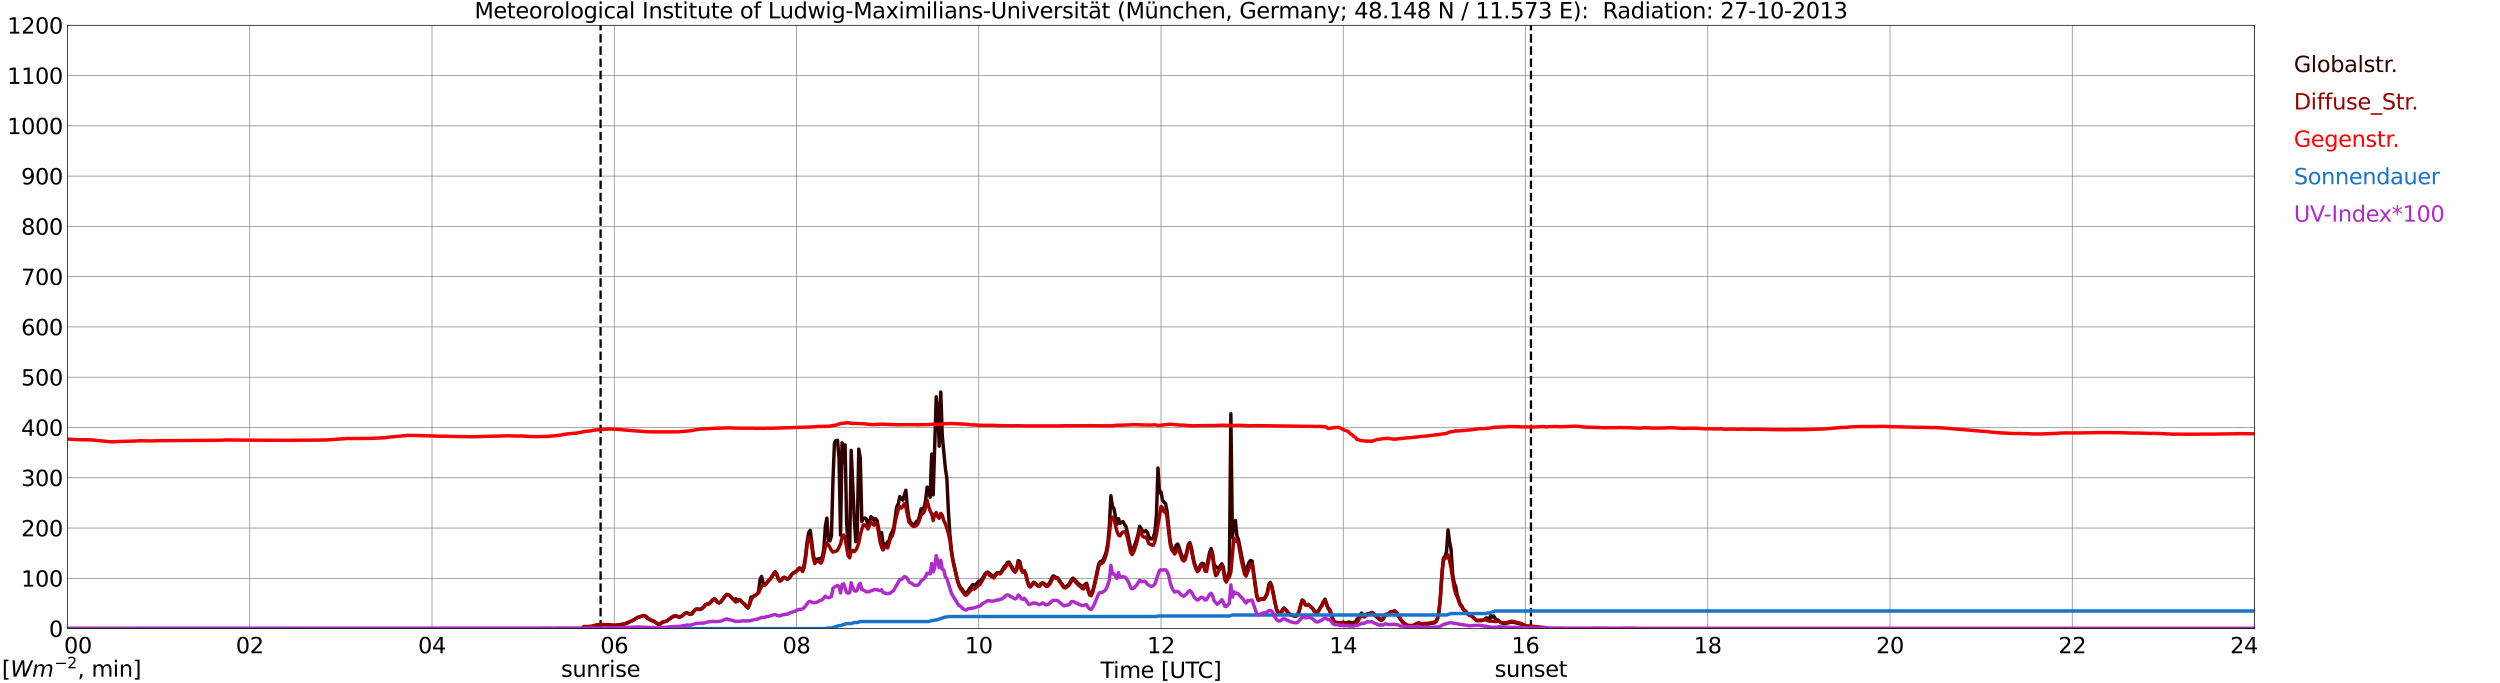 <?xml version="1.0" encoding="utf-8" standalone="no"?>
<!DOCTYPE svg PUBLIC "-//W3C//DTD SVG 1.1//EN"
  "http://www.w3.org/Graphics/SVG/1.1/DTD/svg11.dtd">
<svg xmlns:xlink="http://www.w3.org/1999/xlink" width="1085.4pt" height="296.64pt" viewBox="0 0 1085.4 296.64" xmlns="http://www.w3.org/2000/svg" version="1.1">
 <defs>
  <style type="text/css">*{stroke-linejoin: round; stroke-linecap: butt}</style>
 </defs>
 <g id="figure_1">
  <g id="patch_1">
   <path d="M 0 296.64 
L 1085.4 296.64 
L 1085.4 0 
L 0 0 
z
" style="fill: #ffffff"/>
  </g>
  <g id="axes_1">
   <g id="patch_2">
    <path d="M 29.306 272.909 
L 978.814 272.909 
L 978.814 10.976 
L 29.306 10.976 
z
" style="fill: #ffffff"/>
   </g>
   <g id="patch_3">
    <path d="M 978.814 272.909 
L 978.814 272.909 
L 978.814 10.976 
L 978.814 10.976 
z
" clip-path="url(#peab2959ee7)" style="fill: #d3d3d3; opacity: 0.25; stroke: #d3d3d3; stroke-linejoin: miter"/>
   </g>
   <g id="matplotlib.axis_1">
    <g id="xtick_1">
     <g id="line2d_1">
      <path d="M 29.306 272.909 
L 29.306 10.976 
" clip-path="url(#peab2959ee7)" style="fill: none; stroke: #808080; stroke-width: 0.3; stroke-linecap: square"/>
     </g>
     <g id="line2d_2"/>
     <g id="text_1">
      <!--    00 -->
      <g transform="translate(18.733 283.627) scale(0.095 -0.095)">
       <defs>
        <path id="DejaVuSans-20" transform="scale(0.016)"/>
        <path id="DejaVuSans-30" d="M 2034 4250 
Q 1547 4250 1301 3770 
Q 1056 3291 1056 2328 
Q 1056 1369 1301 889 
Q 1547 409 2034 409 
Q 2525 409 2770 889 
Q 3016 1369 3016 2328 
Q 3016 3291 2770 3770 
Q 2525 4250 2034 4250 
z
M 2034 4750 
Q 2819 4750 3233 4129 
Q 3647 3509 3647 2328 
Q 3647 1150 3233 529 
Q 2819 -91 2034 -91 
Q 1250 -91 836 529 
Q 422 1150 422 2328 
Q 422 3509 836 4129 
Q 1250 4750 2034 4750 
z
" transform="scale(0.016)"/>
       </defs>
       <use xlink:href="#DejaVuSans-20"/>
       <use xlink:href="#DejaVuSans-20" transform="translate(31.787 0)"/>
       <use xlink:href="#DejaVuSans-20" transform="translate(63.574 0)"/>
       <use xlink:href="#DejaVuSans-30" transform="translate(95.361 0)"/>
       <use xlink:href="#DejaVuSans-30" transform="translate(158.984 0)"/>
      </g>
     </g>
    </g>
    <g id="xtick_2">
     <g id="line2d_3">
      <path d="M 108.431 272.909 
L 108.431 10.976 
" clip-path="url(#peab2959ee7)" style="fill: none; stroke: #808080; stroke-width: 0.3; stroke-linecap: square"/>
     </g>
     <g id="line2d_4"/>
     <g id="text_2">
      <!-- 02 -->
      <g transform="translate(102.387 283.627) scale(0.095 -0.095)">
       <defs>
        <path id="DejaVuSans-32" d="M 1228 531 
L 3431 531 
L 3431 0 
L 469 0 
L 469 531 
Q 828 903 1448 1529 
Q 2069 2156 2228 2338 
Q 2531 2678 2651 2914 
Q 2772 3150 2772 3378 
Q 2772 3750 2511 3984 
Q 2250 4219 1831 4219 
Q 1534 4219 1204 4116 
Q 875 4013 500 3803 
L 500 4441 
Q 881 4594 1212 4672 
Q 1544 4750 1819 4750 
Q 2544 4750 2975 4387 
Q 3406 4025 3406 3419 
Q 3406 3131 3298 2873 
Q 3191 2616 2906 2266 
Q 2828 2175 2409 1742 
Q 1991 1309 1228 531 
z
" transform="scale(0.016)"/>
       </defs>
       <use xlink:href="#DejaVuSans-30"/>
       <use xlink:href="#DejaVuSans-32" transform="translate(63.623 0)"/>
      </g>
     </g>
    </g>
    <g id="xtick_3">
     <g id="line2d_5">
      <path d="M 187.557 272.909 
L 187.557 10.976 
" clip-path="url(#peab2959ee7)" style="fill: none; stroke: #808080; stroke-width: 0.3; stroke-linecap: square"/>
     </g>
     <g id="line2d_6"/>
     <g id="text_3">
      <!-- 04 -->
      <g transform="translate(181.513 283.627) scale(0.095 -0.095)">
       <defs>
        <path id="DejaVuSans-34" d="M 2419 4116 
L 825 1625 
L 2419 1625 
L 2419 4116 
z
M 2253 4666 
L 3047 4666 
L 3047 1625 
L 3713 1625 
L 3713 1100 
L 3047 1100 
L 3047 0 
L 2419 0 
L 2419 1100 
L 313 1100 
L 313 1709 
L 2253 4666 
z
" transform="scale(0.016)"/>
       </defs>
       <use xlink:href="#DejaVuSans-30"/>
       <use xlink:href="#DejaVuSans-34" transform="translate(63.623 0)"/>
      </g>
     </g>
    </g>
    <g id="xtick_4">
     <g id="line2d_7">
      <path d="M 266.683 272.909 
L 266.683 10.976 
" clip-path="url(#peab2959ee7)" style="fill: none; stroke: #808080; stroke-width: 0.3; stroke-linecap: square"/>
     </g>
     <g id="line2d_8"/>
     <g id="text_4">
      <!-- 06 -->
      <g transform="translate(260.638 283.627) scale(0.095 -0.095)">
       <defs>
        <path id="DejaVuSans-36" d="M 2113 2584 
Q 1688 2584 1439 2293 
Q 1191 2003 1191 1497 
Q 1191 994 1439 701 
Q 1688 409 2113 409 
Q 2538 409 2786 701 
Q 3034 994 3034 1497 
Q 3034 2003 2786 2293 
Q 2538 2584 2113 2584 
z
M 3366 4563 
L 3366 3988 
Q 3128 4100 2886 4159 
Q 2644 4219 2406 4219 
Q 1781 4219 1451 3797 
Q 1122 3375 1075 2522 
Q 1259 2794 1537 2939 
Q 1816 3084 2150 3084 
Q 2853 3084 3261 2657 
Q 3669 2231 3669 1497 
Q 3669 778 3244 343 
Q 2819 -91 2113 -91 
Q 1303 -91 875 529 
Q 447 1150 447 2328 
Q 447 3434 972 4092 
Q 1497 4750 2381 4750 
Q 2619 4750 2861 4703 
Q 3103 4656 3366 4563 
z
" transform="scale(0.016)"/>
       </defs>
       <use xlink:href="#DejaVuSans-30"/>
       <use xlink:href="#DejaVuSans-36" transform="translate(63.623 0)"/>
      </g>
     </g>
    </g>
    <g id="xtick_5">
     <g id="line2d_9">
      <path d="M 345.808 272.909 
L 345.808 10.976 
" clip-path="url(#peab2959ee7)" style="fill: none; stroke: #808080; stroke-width: 0.3; stroke-linecap: square"/>
     </g>
     <g id="line2d_10"/>
     <g id="text_5">
      <!-- 08 -->
      <g transform="translate(339.764 283.627) scale(0.095 -0.095)">
       <defs>
        <path id="DejaVuSans-38" d="M 2034 2216 
Q 1584 2216 1326 1975 
Q 1069 1734 1069 1313 
Q 1069 891 1326 650 
Q 1584 409 2034 409 
Q 2484 409 2743 651 
Q 3003 894 3003 1313 
Q 3003 1734 2745 1975 
Q 2488 2216 2034 2216 
z
M 1403 2484 
Q 997 2584 770 2862 
Q 544 3141 544 3541 
Q 544 4100 942 4425 
Q 1341 4750 2034 4750 
Q 2731 4750 3128 4425 
Q 3525 4100 3525 3541 
Q 3525 3141 3298 2862 
Q 3072 2584 2669 2484 
Q 3125 2378 3379 2068 
Q 3634 1759 3634 1313 
Q 3634 634 3220 271 
Q 2806 -91 2034 -91 
Q 1263 -91 848 271 
Q 434 634 434 1313 
Q 434 1759 690 2068 
Q 947 2378 1403 2484 
z
M 1172 3481 
Q 1172 3119 1398 2916 
Q 1625 2713 2034 2713 
Q 2441 2713 2670 2916 
Q 2900 3119 2900 3481 
Q 2900 3844 2670 4047 
Q 2441 4250 2034 4250 
Q 1625 4250 1398 4047 
Q 1172 3844 1172 3481 
z
" transform="scale(0.016)"/>
       </defs>
       <use xlink:href="#DejaVuSans-30"/>
       <use xlink:href="#DejaVuSans-38" transform="translate(63.623 0)"/>
      </g>
     </g>
    </g>
    <g id="xtick_6">
     <g id="line2d_11">
      <path d="M 424.934 272.909 
L 424.934 10.976 
" clip-path="url(#peab2959ee7)" style="fill: none; stroke: #808080; stroke-width: 0.3; stroke-linecap: square"/>
     </g>
     <g id="line2d_12"/>
     <g id="text_6">
      <!-- 10 -->
      <g transform="translate(418.89 283.627) scale(0.095 -0.095)">
       <defs>
        <path id="DejaVuSans-31" d="M 794 531 
L 1825 531 
L 1825 4091 
L 703 3866 
L 703 4441 
L 1819 4666 
L 2450 4666 
L 2450 531 
L 3481 531 
L 3481 0 
L 794 0 
L 794 531 
z
" transform="scale(0.016)"/>
       </defs>
       <use xlink:href="#DejaVuSans-31"/>
       <use xlink:href="#DejaVuSans-30" transform="translate(63.623 0)"/>
      </g>
     </g>
    </g>
    <g id="xtick_7">
     <g id="line2d_13">
      <path d="M 504.06 272.909 
L 504.06 10.976 
" clip-path="url(#peab2959ee7)" style="fill: none; stroke: #808080; stroke-width: 0.3; stroke-linecap: square"/>
     </g>
     <g id="line2d_14"/>
     <g id="text_7">
      <!-- 12 -->
      <g transform="translate(498.015 283.627) scale(0.095 -0.095)">
       <use xlink:href="#DejaVuSans-31"/>
       <use xlink:href="#DejaVuSans-32" transform="translate(63.623 0)"/>
      </g>
     </g>
    </g>
    <g id="xtick_8">
     <g id="line2d_15">
      <path d="M 583.185 272.909 
L 583.185 10.976 
" clip-path="url(#peab2959ee7)" style="fill: none; stroke: #808080; stroke-width: 0.3; stroke-linecap: square"/>
     </g>
     <g id="line2d_16"/>
     <g id="text_8">
      <!-- 14 -->
      <g transform="translate(577.141 283.627) scale(0.095 -0.095)">
       <use xlink:href="#DejaVuSans-31"/>
       <use xlink:href="#DejaVuSans-34" transform="translate(63.623 0)"/>
      </g>
     </g>
    </g>
    <g id="xtick_9">
     <g id="line2d_17">
      <path d="M 662.311 272.909 
L 662.311 10.976 
" clip-path="url(#peab2959ee7)" style="fill: none; stroke: #808080; stroke-width: 0.3; stroke-linecap: square"/>
     </g>
     <g id="line2d_18"/>
     <g id="text_9">
      <!-- 16 -->
      <g transform="translate(656.267 283.627) scale(0.095 -0.095)">
       <use xlink:href="#DejaVuSans-31"/>
       <use xlink:href="#DejaVuSans-36" transform="translate(63.623 0)"/>
      </g>
     </g>
    </g>
    <g id="xtick_10">
     <g id="line2d_19">
      <path d="M 741.437 272.909 
L 741.437 10.976 
" clip-path="url(#peab2959ee7)" style="fill: none; stroke: #808080; stroke-width: 0.3; stroke-linecap: square"/>
     </g>
     <g id="line2d_20"/>
     <g id="text_10">
      <!-- 18 -->
      <g transform="translate(735.392 283.627) scale(0.095 -0.095)">
       <use xlink:href="#DejaVuSans-31"/>
       <use xlink:href="#DejaVuSans-38" transform="translate(63.623 0)"/>
      </g>
     </g>
    </g>
    <g id="xtick_11">
     <g id="line2d_21">
      <path d="M 820.562 272.909 
L 820.562 10.976 
" clip-path="url(#peab2959ee7)" style="fill: none; stroke: #808080; stroke-width: 0.3; stroke-linecap: square"/>
     </g>
     <g id="line2d_22"/>
     <g id="text_11">
      <!-- 20 -->
      <g transform="translate(814.518 283.627) scale(0.095 -0.095)">
       <use xlink:href="#DejaVuSans-32"/>
       <use xlink:href="#DejaVuSans-30" transform="translate(63.623 0)"/>
      </g>
     </g>
    </g>
    <g id="xtick_12">
     <g id="line2d_23">
      <path d="M 899.688 272.909 
L 899.688 10.976 
" clip-path="url(#peab2959ee7)" style="fill: none; stroke: #808080; stroke-width: 0.3; stroke-linecap: square"/>
     </g>
     <g id="line2d_24"/>
     <g id="text_12">
      <!-- 22 -->
      <g transform="translate(893.644 283.627) scale(0.095 -0.095)">
       <use xlink:href="#DejaVuSans-32"/>
       <use xlink:href="#DejaVuSans-32" transform="translate(63.623 0)"/>
      </g>
     </g>
    </g>
    <g id="xtick_13">
     <g id="line2d_25">
      <path d="M 978.814 272.909 
L 978.814 10.976 
" clip-path="url(#peab2959ee7)" style="fill: none; stroke: #808080; stroke-width: 0.3; stroke-linecap: square"/>
     </g>
     <g id="line2d_26"/>
     <g id="text_13">
      <!-- 24    -->
      <g transform="translate(968.241 283.627) scale(0.095 -0.095)">
       <use xlink:href="#DejaVuSans-32"/>
       <use xlink:href="#DejaVuSans-34" transform="translate(63.623 0)"/>
       <use xlink:href="#DejaVuSans-20" transform="translate(127.246 0)"/>
       <use xlink:href="#DejaVuSans-20" transform="translate(159.033 0)"/>
       <use xlink:href="#DejaVuSans-20" transform="translate(190.82 0)"/>
      </g>
     </g>
    </g>
    <g id="text_14">
     <!-- Time [UTC] -->
     <g transform="translate(477.806 294.322) scale(0.095 -0.095)">
      <defs>
       <path id="DejaVuSans-54" d="M -19 4666 
L 3928 4666 
L 3928 4134 
L 2272 4134 
L 2272 0 
L 1638 0 
L 1638 4134 
L -19 4134 
L -19 4666 
z
" transform="scale(0.016)"/>
       <path id="DejaVuSans-69" d="M 603 3500 
L 1178 3500 
L 1178 0 
L 603 0 
L 603 3500 
z
M 603 4863 
L 1178 4863 
L 1178 4134 
L 603 4134 
L 603 4863 
z
" transform="scale(0.016)"/>
       <path id="DejaVuSans-6d" d="M 3328 2828 
Q 3544 3216 3844 3400 
Q 4144 3584 4550 3584 
Q 5097 3584 5394 3201 
Q 5691 2819 5691 2113 
L 5691 0 
L 5113 0 
L 5113 2094 
Q 5113 2597 4934 2840 
Q 4756 3084 4391 3084 
Q 3944 3084 3684 2787 
Q 3425 2491 3425 1978 
L 3425 0 
L 2847 0 
L 2847 2094 
Q 2847 2600 2669 2842 
Q 2491 3084 2119 3084 
Q 1678 3084 1418 2786 
Q 1159 2488 1159 1978 
L 1159 0 
L 581 0 
L 581 3500 
L 1159 3500 
L 1159 2956 
Q 1356 3278 1631 3431 
Q 1906 3584 2284 3584 
Q 2666 3584 2933 3390 
Q 3200 3197 3328 2828 
z
" transform="scale(0.016)"/>
       <path id="DejaVuSans-65" d="M 3597 1894 
L 3597 1613 
L 953 1613 
Q 991 1019 1311 708 
Q 1631 397 2203 397 
Q 2534 397 2845 478 
Q 3156 559 3463 722 
L 3463 178 
Q 3153 47 2828 -22 
Q 2503 -91 2169 -91 
Q 1331 -91 842 396 
Q 353 884 353 1716 
Q 353 2575 817 3079 
Q 1281 3584 2069 3584 
Q 2775 3584 3186 3129 
Q 3597 2675 3597 1894 
z
M 3022 2063 
Q 3016 2534 2758 2815 
Q 2500 3097 2075 3097 
Q 1594 3097 1305 2825 
Q 1016 2553 972 2059 
L 3022 2063 
z
" transform="scale(0.016)"/>
       <path id="DejaVuSans-5b" d="M 550 4863 
L 1875 4863 
L 1875 4416 
L 1125 4416 
L 1125 -397 
L 1875 -397 
L 1875 -844 
L 550 -844 
L 550 4863 
z
" transform="scale(0.016)"/>
       <path id="DejaVuSans-55" d="M 556 4666 
L 1191 4666 
L 1191 1831 
Q 1191 1081 1462 751 
Q 1734 422 2344 422 
Q 2950 422 3222 751 
Q 3494 1081 3494 1831 
L 3494 4666 
L 4128 4666 
L 4128 1753 
Q 4128 841 3676 375 
Q 3225 -91 2344 -91 
Q 1459 -91 1007 375 
Q 556 841 556 1753 
L 556 4666 
z
" transform="scale(0.016)"/>
       <path id="DejaVuSans-43" d="M 4122 4306 
L 4122 3641 
Q 3803 3938 3442 4084 
Q 3081 4231 2675 4231 
Q 1875 4231 1450 3742 
Q 1025 3253 1025 2328 
Q 1025 1406 1450 917 
Q 1875 428 2675 428 
Q 3081 428 3442 575 
Q 3803 722 4122 1019 
L 4122 359 
Q 3791 134 3420 21 
Q 3050 -91 2638 -91 
Q 1578 -91 968 557 
Q 359 1206 359 2328 
Q 359 3453 968 4101 
Q 1578 4750 2638 4750 
Q 3056 4750 3426 4639 
Q 3797 4528 4122 4306 
z
" transform="scale(0.016)"/>
       <path id="DejaVuSans-5d" d="M 1947 4863 
L 1947 -844 
L 622 -844 
L 622 -397 
L 1369 -397 
L 1369 4416 
L 622 4416 
L 622 4863 
L 1947 4863 
z
" transform="scale(0.016)"/>
      </defs>
      <use xlink:href="#DejaVuSans-54"/>
      <use xlink:href="#DejaVuSans-69" transform="translate(57.959 0)"/>
      <use xlink:href="#DejaVuSans-6d" transform="translate(85.742 0)"/>
      <use xlink:href="#DejaVuSans-65" transform="translate(183.154 0)"/>
      <use xlink:href="#DejaVuSans-20" transform="translate(244.678 0)"/>
      <use xlink:href="#DejaVuSans-5b" transform="translate(276.465 0)"/>
      <use xlink:href="#DejaVuSans-55" transform="translate(315.479 0)"/>
      <use xlink:href="#DejaVuSans-54" transform="translate(388.672 0)"/>
      <use xlink:href="#DejaVuSans-43" transform="translate(443.881 0)"/>
      <use xlink:href="#DejaVuSans-5d" transform="translate(513.705 0)"/>
     </g>
    </g>
   </g>
   <g id="matplotlib.axis_2">
    <g id="ytick_1">
     <g id="line2d_27">
      <path d="M 29.306 272.909 
L 978.814 272.909 
" clip-path="url(#peab2959ee7)" style="fill: none; stroke: #808080; stroke-width: 0.3; stroke-linecap: square"/>
     </g>
     <g id="line2d_28"/>
     <g id="text_15">
      <!-- 0 -->
      <g transform="translate(21.261 276.518) scale(0.095 -0.095)">
       <use xlink:href="#DejaVuSans-30"/>
      </g>
     </g>
    </g>
    <g id="ytick_2">
     <g id="line2d_29">
      <path d="M 29.306 251.081 
L 978.814 251.081 
" clip-path="url(#peab2959ee7)" style="fill: none; stroke: #808080; stroke-width: 0.3; stroke-linecap: square"/>
     </g>
     <g id="line2d_30"/>
     <g id="text_16">
      <!-- 100 -->
      <g transform="translate(9.173 254.69) scale(0.095 -0.095)">
       <use xlink:href="#DejaVuSans-31"/>
       <use xlink:href="#DejaVuSans-30" transform="translate(63.623 0)"/>
       <use xlink:href="#DejaVuSans-30" transform="translate(127.246 0)"/>
      </g>
     </g>
    </g>
    <g id="ytick_3">
     <g id="line2d_31">
      <path d="M 29.306 229.253 
L 978.814 229.253 
" clip-path="url(#peab2959ee7)" style="fill: none; stroke: #808080; stroke-width: 0.3; stroke-linecap: square"/>
     </g>
     <g id="line2d_32"/>
     <g id="text_17">
      <!-- 200 -->
      <g transform="translate(9.173 232.863) scale(0.095 -0.095)">
       <use xlink:href="#DejaVuSans-32"/>
       <use xlink:href="#DejaVuSans-30" transform="translate(63.623 0)"/>
       <use xlink:href="#DejaVuSans-30" transform="translate(127.246 0)"/>
      </g>
     </g>
    </g>
    <g id="ytick_4">
     <g id="line2d_33">
      <path d="M 29.306 207.426 
L 978.814 207.426 
" clip-path="url(#peab2959ee7)" style="fill: none; stroke: #808080; stroke-width: 0.3; stroke-linecap: square"/>
     </g>
     <g id="line2d_34"/>
     <g id="text_18">
      <!-- 300 -->
      <g transform="translate(9.173 211.035) scale(0.095 -0.095)">
       <defs>
        <path id="DejaVuSans-33" d="M 2597 2516 
Q 3050 2419 3304 2112 
Q 3559 1806 3559 1356 
Q 3559 666 3084 287 
Q 2609 -91 1734 -91 
Q 1441 -91 1130 -33 
Q 819 25 488 141 
L 488 750 
Q 750 597 1062 519 
Q 1375 441 1716 441 
Q 2309 441 2620 675 
Q 2931 909 2931 1356 
Q 2931 1769 2642 2001 
Q 2353 2234 1838 2234 
L 1294 2234 
L 1294 2753 
L 1863 2753 
Q 2328 2753 2575 2939 
Q 2822 3125 2822 3475 
Q 2822 3834 2567 4026 
Q 2313 4219 1838 4219 
Q 1578 4219 1281 4162 
Q 984 4106 628 3988 
L 628 4550 
Q 988 4650 1302 4700 
Q 1616 4750 1894 4750 
Q 2613 4750 3031 4423 
Q 3450 4097 3450 3541 
Q 3450 3153 3228 2886 
Q 3006 2619 2597 2516 
z
" transform="scale(0.016)"/>
       </defs>
       <use xlink:href="#DejaVuSans-33"/>
       <use xlink:href="#DejaVuSans-30" transform="translate(63.623 0)"/>
       <use xlink:href="#DejaVuSans-30" transform="translate(127.246 0)"/>
      </g>
     </g>
    </g>
    <g id="ytick_5">
     <g id="line2d_35">
      <path d="M 29.306 185.598 
L 978.814 185.598 
" clip-path="url(#peab2959ee7)" style="fill: none; stroke: #808080; stroke-width: 0.3; stroke-linecap: square"/>
     </g>
     <g id="line2d_36"/>
     <g id="text_19">
      <!-- 400 -->
      <g transform="translate(9.173 189.207) scale(0.095 -0.095)">
       <use xlink:href="#DejaVuSans-34"/>
       <use xlink:href="#DejaVuSans-30" transform="translate(63.623 0)"/>
       <use xlink:href="#DejaVuSans-30" transform="translate(127.246 0)"/>
      </g>
     </g>
    </g>
    <g id="ytick_6">
     <g id="line2d_37">
      <path d="M 29.306 163.77 
L 978.814 163.77 
" clip-path="url(#peab2959ee7)" style="fill: none; stroke: #808080; stroke-width: 0.3; stroke-linecap: square"/>
     </g>
     <g id="line2d_38"/>
     <g id="text_20">
      <!-- 500 -->
      <g transform="translate(9.173 167.379) scale(0.095 -0.095)">
       <defs>
        <path id="DejaVuSans-35" d="M 691 4666 
L 3169 4666 
L 3169 4134 
L 1269 4134 
L 1269 2991 
Q 1406 3038 1543 3061 
Q 1681 3084 1819 3084 
Q 2600 3084 3056 2656 
Q 3513 2228 3513 1497 
Q 3513 744 3044 326 
Q 2575 -91 1722 -91 
Q 1428 -91 1123 -41 
Q 819 9 494 109 
L 494 744 
Q 775 591 1075 516 
Q 1375 441 1709 441 
Q 2250 441 2565 725 
Q 2881 1009 2881 1497 
Q 2881 1984 2565 2268 
Q 2250 2553 1709 2553 
Q 1456 2553 1204 2497 
Q 953 2441 691 2322 
L 691 4666 
z
" transform="scale(0.016)"/>
       </defs>
       <use xlink:href="#DejaVuSans-35"/>
       <use xlink:href="#DejaVuSans-30" transform="translate(63.623 0)"/>
       <use xlink:href="#DejaVuSans-30" transform="translate(127.246 0)"/>
      </g>
     </g>
    </g>
    <g id="ytick_7">
     <g id="line2d_39">
      <path d="M 29.306 141.942 
L 978.814 141.942 
" clip-path="url(#peab2959ee7)" style="fill: none; stroke: #808080; stroke-width: 0.3; stroke-linecap: square"/>
     </g>
     <g id="line2d_40"/>
     <g id="text_21">
      <!-- 600 -->
      <g transform="translate(9.173 145.551) scale(0.095 -0.095)">
       <use xlink:href="#DejaVuSans-36"/>
       <use xlink:href="#DejaVuSans-30" transform="translate(63.623 0)"/>
       <use xlink:href="#DejaVuSans-30" transform="translate(127.246 0)"/>
      </g>
     </g>
    </g>
    <g id="ytick_8">
     <g id="line2d_41">
      <path d="M 29.306 120.114 
L 978.814 120.114 
" clip-path="url(#peab2959ee7)" style="fill: none; stroke: #808080; stroke-width: 0.3; stroke-linecap: square"/>
     </g>
     <g id="line2d_42"/>
     <g id="text_22">
      <!-- 700 -->
      <g transform="translate(9.173 123.724) scale(0.095 -0.095)">
       <defs>
        <path id="DejaVuSans-37" d="M 525 4666 
L 3525 4666 
L 3525 4397 
L 1831 0 
L 1172 0 
L 2766 4134 
L 525 4134 
L 525 4666 
z
" transform="scale(0.016)"/>
       </defs>
       <use xlink:href="#DejaVuSans-37"/>
       <use xlink:href="#DejaVuSans-30" transform="translate(63.623 0)"/>
       <use xlink:href="#DejaVuSans-30" transform="translate(127.246 0)"/>
      </g>
     </g>
    </g>
    <g id="ytick_9">
     <g id="line2d_43">
      <path d="M 29.306 98.287 
L 978.814 98.287 
" clip-path="url(#peab2959ee7)" style="fill: none; stroke: #808080; stroke-width: 0.3; stroke-linecap: square"/>
     </g>
     <g id="line2d_44"/>
     <g id="text_23">
      <!-- 800 -->
      <g transform="translate(9.173 101.896) scale(0.095 -0.095)">
       <use xlink:href="#DejaVuSans-38"/>
       <use xlink:href="#DejaVuSans-30" transform="translate(63.623 0)"/>
       <use xlink:href="#DejaVuSans-30" transform="translate(127.246 0)"/>
      </g>
     </g>
    </g>
    <g id="ytick_10">
     <g id="line2d_45">
      <path d="M 29.306 76.459 
L 978.814 76.459 
" clip-path="url(#peab2959ee7)" style="fill: none; stroke: #808080; stroke-width: 0.3; stroke-linecap: square"/>
     </g>
     <g id="line2d_46"/>
     <g id="text_24">
      <!-- 900 -->
      <g transform="translate(9.173 80.068) scale(0.095 -0.095)">
       <defs>
        <path id="DejaVuSans-39" d="M 703 97 
L 703 672 
Q 941 559 1184 500 
Q 1428 441 1663 441 
Q 2288 441 2617 861 
Q 2947 1281 2994 2138 
Q 2813 1869 2534 1725 
Q 2256 1581 1919 1581 
Q 1219 1581 811 2004 
Q 403 2428 403 3163 
Q 403 3881 828 4315 
Q 1253 4750 1959 4750 
Q 2769 4750 3195 4129 
Q 3622 3509 3622 2328 
Q 3622 1225 3098 567 
Q 2575 -91 1691 -91 
Q 1453 -91 1209 -44 
Q 966 3 703 97 
z
M 1959 2075 
Q 2384 2075 2632 2365 
Q 2881 2656 2881 3163 
Q 2881 3666 2632 3958 
Q 2384 4250 1959 4250 
Q 1534 4250 1286 3958 
Q 1038 3666 1038 3163 
Q 1038 2656 1286 2365 
Q 1534 2075 1959 2075 
z
" transform="scale(0.016)"/>
       </defs>
       <use xlink:href="#DejaVuSans-39"/>
       <use xlink:href="#DejaVuSans-30" transform="translate(63.623 0)"/>
       <use xlink:href="#DejaVuSans-30" transform="translate(127.246 0)"/>
      </g>
     </g>
    </g>
    <g id="ytick_11">
     <g id="line2d_47">
      <path d="M 29.306 54.631 
L 978.814 54.631 
" clip-path="url(#peab2959ee7)" style="fill: none; stroke: #808080; stroke-width: 0.3; stroke-linecap: square"/>
     </g>
     <g id="line2d_48"/>
     <g id="text_25">
      <!-- 1000 -->
      <g transform="translate(3.128 58.24) scale(0.095 -0.095)">
       <use xlink:href="#DejaVuSans-31"/>
       <use xlink:href="#DejaVuSans-30" transform="translate(63.623 0)"/>
       <use xlink:href="#DejaVuSans-30" transform="translate(127.246 0)"/>
       <use xlink:href="#DejaVuSans-30" transform="translate(190.869 0)"/>
      </g>
     </g>
    </g>
    <g id="ytick_12">
     <g id="line2d_49">
      <path d="M 29.306 32.803 
L 978.814 32.803 
" clip-path="url(#peab2959ee7)" style="fill: none; stroke: #808080; stroke-width: 0.3; stroke-linecap: square"/>
     </g>
     <g id="line2d_50"/>
     <g id="text_26">
      <!-- 1100 -->
      <g transform="translate(3.128 36.413) scale(0.095 -0.095)">
       <use xlink:href="#DejaVuSans-31"/>
       <use xlink:href="#DejaVuSans-31" transform="translate(63.623 0)"/>
       <use xlink:href="#DejaVuSans-30" transform="translate(127.246 0)"/>
       <use xlink:href="#DejaVuSans-30" transform="translate(190.869 0)"/>
      </g>
     </g>
    </g>
    <g id="ytick_13">
     <g id="line2d_51">
      <path d="M 29.306 10.976 
L 978.814 10.976 
" clip-path="url(#peab2959ee7)" style="fill: none; stroke: #808080; stroke-width: 0.3; stroke-linecap: square"/>
     </g>
     <g id="line2d_52"/>
     <g id="text_27">
      <!-- 1200 -->
      <g transform="translate(3.128 14.585) scale(0.095 -0.095)">
       <use xlink:href="#DejaVuSans-31"/>
       <use xlink:href="#DejaVuSans-32" transform="translate(63.623 0)"/>
       <use xlink:href="#DejaVuSans-30" transform="translate(127.246 0)"/>
       <use xlink:href="#DejaVuSans-30" transform="translate(190.869 0)"/>
      </g>
     </g>
    </g>
   </g>
   <g id="line2d_53">
    <path d="M 260.748 272.909 
L 260.748 10.976 
" clip-path="url(#peab2959ee7)" style="fill: none; stroke-dasharray: 3.7,1.6; stroke-dashoffset: 0; stroke: #000000"/>
   </g>
   <g id="line2d_54">
    <path d="M 664.685 272.909 
L 664.685 10.976 
" clip-path="url(#peab2959ee7)" style="fill: none; stroke-dasharray: 3.7,1.6; stroke-dashoffset: 0; stroke: #000000"/>
   </g>
   <g id="line2d_55">
    <path d="M 29.306 272.909 
L 252.836 272.909 
L 253.495 272.132 
L 256.792 272.073 
L 258.111 271.628 
L 261.408 271.243 
L 264.045 271.302 
L 264.705 271.274 
L 265.364 271.451 
L 267.342 271.54 
L 268.002 271.42 
L 268.661 271.42 
L 271.958 270.652 
L 275.255 269.08 
L 276.573 268.281 
L 277.233 267.926 
L 277.892 267.777 
L 279.211 267.275 
L 279.87 267.334 
L 280.53 267.718 
L 281.189 268.43 
L 282.508 269.229 
L 283.827 269.702 
L 285.805 271.067 
L 286.464 270.977 
L 287.783 270.117 
L 289.102 269.763 
L 289.761 269.436 
L 291.08 268.43 
L 292.399 267.541 
L 293.058 267.365 
L 293.717 267.452 
L 295.036 267.984 
L 295.696 267.69 
L 296.355 267.244 
L 297.014 266.594 
L 297.674 266.208 
L 298.333 266.059 
L 299.652 266.771 
L 300.311 266.594 
L 301.63 264.876 
L 302.289 264.431 
L 304.267 264.52 
L 304.927 264.075 
L 305.586 263.484 
L 306.246 262.626 
L 306.905 262.15 
L 307.564 262.211 
L 308.224 261.707 
L 308.883 260.908 
L 309.543 260.314 
L 310.202 259.871 
L 310.861 260.522 
L 311.521 261.41 
L 312.18 261.707 
L 312.839 261.469 
L 314.158 259.723 
L 314.818 258.834 
L 315.477 258.153 
L 316.136 258.241 
L 316.796 258.568 
L 317.455 259.336 
L 318.114 259.93 
L 318.774 260.255 
L 319.433 259.93 
L 320.093 260.967 
L 320.752 260.373 
L 321.411 260.493 
L 322.73 262.004 
L 323.39 262.447 
L 324.049 263.425 
L 324.708 263.957 
L 325.368 262.477 
L 326.027 259.249 
L 326.686 259.159 
L 327.346 258.686 
L 328.005 258.361 
L 328.665 257.887 
L 329.324 256.999 
L 329.983 251.638 
L 330.643 250.273 
L 331.302 252.882 
L 331.961 253.916 
L 332.621 253.473 
L 333.94 251.932 
L 334.599 251.251 
L 336.577 248.171 
L 337.236 249.208 
L 337.896 251.43 
L 338.555 252.288 
L 339.215 251.963 
L 339.874 251.074 
L 340.533 250.778 
L 341.852 251.489 
L 342.512 251.192 
L 343.83 249.357 
L 344.49 248.793 
L 345.808 247.936 
L 347.127 246.571 
L 348.446 247.401 
L 349.105 245.329 
L 349.765 241.064 
L 350.424 235.14 
L 351.083 231.231 
L 351.743 230.253 
L 352.402 235.022 
L 353.062 240.65 
L 353.721 243.64 
L 354.38 242.928 
L 356.359 242.367 
L 357.018 241.774 
L 357.677 238.399 
L 358.337 228.476 
L 358.996 224.951 
L 359.655 234.37 
L 360.315 234.843 
L 360.974 232.711 
L 361.634 208.574 
L 362.293 192.196 
L 362.952 191.277 
L 363.612 191.159 
L 364.271 198.889 
L 364.93 232.327 
L 365.59 192.284 
L 366.249 200.932 
L 366.909 193.144 
L 367.568 226.433 
L 368.227 238.458 
L 368.887 239.82 
L 369.546 195.542 
L 370.865 224.567 
L 371.524 235.14 
L 372.184 231.615 
L 372.843 194.979 
L 373.502 198.889 
L 374.162 226.433 
L 374.821 225.099 
L 375.481 224.923 
L 376.14 225.366 
L 376.799 227.736 
L 377.459 226.344 
L 378.118 224.329 
L 378.777 224.864 
L 379.437 225.959 
L 380.096 225.189 
L 380.756 225.87 
L 381.415 229.306 
L 382.074 233.422 
L 382.734 231.2 
L 383.393 236.384 
L 384.053 236.118 
L 384.712 236.384 
L 385.371 235.258 
L 386.031 234.725 
L 386.69 232.119 
L 387.349 230.906 
L 388.009 229.306 
L 389.328 220.035 
L 389.987 218.822 
L 390.646 215.622 
L 391.965 217.191 
L 393.284 212.839 
L 393.943 220.153 
L 394.603 224.951 
L 395.262 226.61 
L 395.921 227.35 
L 396.581 227.795 
L 397.24 227.557 
L 397.899 226.344 
L 398.559 226.226 
L 399.218 224.063 
L 399.878 220.983 
L 400.537 220.834 
L 401.196 220.42 
L 401.856 217.429 
L 402.515 211.477 
L 403.175 213.046 
L 403.834 215.888 
L 404.493 197.142 
L 405.153 214.854 
L 406.471 172.263 
L 407.131 177.652 
L 407.79 193.707 
L 408.45 170.19 
L 409.109 189.322 
L 410.428 203.243 
L 411.087 207.716 
L 411.746 221.843 
L 412.406 232.06 
L 413.065 238.783 
L 413.725 243.225 
L 415.703 251.784 
L 416.362 253.888 
L 417.022 254.925 
L 417.681 255.695 
L 418.34 256.702 
L 419 257.383 
L 419.659 257.352 
L 420.318 256.612 
L 420.978 255.488 
L 422.297 253.829 
L 422.956 254.065 
L 423.615 253.77 
L 424.275 253.177 
L 424.934 252.347 
L 425.593 252.319 
L 426.253 251.459 
L 427.572 249.357 
L 428.231 248.497 
L 428.89 248.409 
L 430.209 249.475 
L 430.869 249.979 
L 431.528 250.335 
L 432.187 249.623 
L 432.847 248.676 
L 434.165 248.676 
L 434.825 247.964 
L 435.484 246.84 
L 437.462 244.231 
L 438.122 244.026 
L 439.44 246.336 
L 440.1 247.252 
L 440.759 247.846 
L 441.419 246.809 
L 442.078 243.404 
L 442.737 243.758 
L 443.397 246.84 
L 444.056 248.054 
L 444.716 247.816 
L 445.375 249.239 
L 446.034 252.052 
L 446.694 254.065 
L 447.353 254.51 
L 448.012 253.858 
L 448.672 252.792 
L 449.331 253.028 
L 449.991 253.74 
L 450.65 254.095 
L 451.309 254.213 
L 451.969 253.443 
L 452.628 252.941 
L 453.287 253.325 
L 453.947 253.947 
L 454.606 254.037 
L 455.266 253.65 
L 455.925 252.585 
L 456.584 250.957 
L 457.244 250.038 
L 458.563 250.719 
L 459.222 250.867 
L 461.859 254.659 
L 462.519 254.925 
L 463.838 253.916 
L 464.497 252.882 
L 465.156 251.638 
L 465.816 251.016 
L 466.475 251.459 
L 467.134 252.347 
L 468.453 253.65 
L 470.431 254.835 
L 471.091 253.74 
L 471.75 253.235 
L 473.069 257.826 
L 473.728 258.094 
L 474.388 256.73 
L 475.047 254.154 
L 477.025 244.825 
L 477.685 243.847 
L 478.344 243.612 
L 479.003 242.959 
L 479.663 241.359 
L 480.322 239.375 
L 480.981 235.762 
L 481.641 228.507 
L 482.3 215.266 
L 482.96 219.769 
L 483.619 220.834 
L 484.938 227.618 
L 485.597 225.13 
L 486.256 227.263 
L 486.916 226.73 
L 487.575 226.462 
L 488.235 227.795 
L 488.894 228.625 
L 490.872 237.895 
L 491.532 238.812 
L 492.191 237.923 
L 493.51 234.134 
L 494.169 231.587 
L 494.828 228.507 
L 496.147 230.786 
L 496.807 230.906 
L 497.466 230.342 
L 498.125 231.172 
L 498.785 233.067 
L 499.444 233.927 
L 500.103 233.986 
L 500.763 233.184 
L 501.422 230.934 
L 502.082 223.678 
L 502.741 203.184 
L 503.4 213.935 
L 504.06 213.55 
L 504.719 217.132 
L 505.379 218.08 
L 506.038 218.643 
L 506.697 221.991 
L 508.016 234.756 
L 508.675 237.539 
L 509.335 238.102 
L 509.994 239.019 
L 510.654 236.71 
L 511.313 236.177 
L 511.972 237.805 
L 512.632 240.056 
L 513.291 241.656 
L 513.95 242.16 
L 514.61 241.833 
L 515.269 239.523 
L 515.929 236.443 
L 516.588 235.583 
L 517.247 237.746 
L 517.907 241.597 
L 518.566 244.528 
L 519.226 246.218 
L 519.885 247.314 
L 520.544 246.84 
L 521.204 245.181 
L 521.863 244.559 
L 522.522 244.736 
L 523.182 246.691 
L 523.841 246.809 
L 524.501 242.959 
L 525.16 239.879 
L 525.819 238.131 
L 526.479 240.353 
L 527.138 245.447 
L 527.797 245.803 
L 528.457 246.661 
L 529.116 246.425 
L 529.776 245.742 
L 530.435 244.795 
L 531.094 246.069 
L 531.754 250.273 
L 532.413 251.489 
L 533.073 250.273 
L 533.732 248.082 
L 534.391 179.639 
L 535.051 233.246 
L 535.71 227.439 
L 536.369 225.988 
L 537.029 232.652 
L 537.688 234.28 
L 539.007 241.005 
L 540.326 247.373 
L 540.985 248.704 
L 541.644 245.803 
L 542.304 244.144 
L 542.963 243.315 
L 543.623 243.612 
L 545.601 258.123 
L 546.26 260.196 
L 546.919 260.166 
L 547.579 259.989 
L 548.238 260.02 
L 548.898 259.841 
L 549.557 258.745 
L 550.216 257.234 
L 550.876 253.799 
L 551.535 252.882 
L 552.195 254.539 
L 552.854 257.708 
L 553.513 261.469 
L 554.173 264.313 
L 554.832 265.616 
L 555.491 266 
L 556.151 265.675 
L 556.81 264.697 
L 557.47 263.957 
L 558.129 264.461 
L 559.448 266.267 
L 560.107 266.771 
L 562.085 267.365 
L 562.745 267.334 
L 563.404 266.681 
L 564.063 265.112 
L 564.723 262.477 
L 565.382 260.493 
L 566.042 260.967 
L 566.701 262.447 
L 567.36 262.744 
L 568.02 262.418 
L 569.998 264.224 
L 570.657 265.291 
L 571.317 266.031 
L 571.976 265.734 
L 573.954 262.626 
L 574.613 261.144 
L 575.273 260.137 
L 576.592 264.016 
L 577.251 265.171 
L 577.91 266.889 
L 578.57 269.141 
L 579.229 270.473 
L 579.889 270.68 
L 580.548 270.562 
L 581.207 270.562 
L 582.526 270.324 
L 583.185 270.058 
L 583.845 270.386 
L 584.504 270.532 
L 585.164 270.178 
L 585.823 270.089 
L 587.142 270.591 
L 587.801 270.148 
L 588.46 270.117 
L 589.12 268.934 
L 589.779 268.312 
L 590.439 267.068 
L 591.098 266.179 
L 591.757 266.978 
L 592.417 267.275 
L 593.076 266.771 
L 593.736 266.446 
L 594.395 266.415 
L 595.714 265.913 
L 597.032 267.127 
L 597.692 267.956 
L 599.011 269.021 
L 599.67 269.288 
L 600.329 269.021 
L 601.648 266.95 
L 602.307 266.86 
L 602.967 266.535 
L 603.626 265.734 
L 604.286 265.498 
L 604.945 265.557 
L 605.604 265.26 
L 606.264 265.824 
L 607.582 268.253 
L 608.901 270.117 
L 609.561 270.798 
L 610.879 271.689 
L 611.539 271.924 
L 612.858 272.014 
L 613.517 271.924 
L 614.176 271.628 
L 614.836 271.184 
L 615.495 270.977 
L 616.154 270.946 
L 617.473 271.274 
L 621.429 270.68 
L 622.089 270.473 
L 622.748 270.473 
L 623.408 269.971 
L 624.067 268.727 
L 624.726 265.319 
L 625.386 258.952 
L 626.045 248.97 
L 626.705 242.308 
L 627.364 241.625 
L 628.023 239.495 
L 628.683 230.076 
L 629.342 235.199 
L 630.001 238.576 
L 630.661 249.149 
L 631.32 252.969 
L 631.98 254.628 
L 632.639 258.241 
L 633.958 262.18 
L 634.617 262.979 
L 635.276 264.313 
L 636.595 265.706 
L 637.255 266.535 
L 637.914 267.127 
L 638.573 267.244 
L 639.892 268.34 
L 640.552 269.021 
L 641.211 269.467 
L 643.189 269.436 
L 644.508 269.08 
L 645.167 268.281 
L 645.827 268.371 
L 646.486 269.259 
L 647.145 267.275 
L 647.805 267.926 
L 648.464 267.423 
L 649.123 268.43 
L 649.783 269.111 
L 650.442 269.259 
L 651.761 270.414 
L 653.08 270.739 
L 656.377 270.089 
L 657.695 270.324 
L 660.333 270.918 
L 661.652 271.569 
L 662.311 271.894 
L 662.97 271.983 
L 663.63 271.924 
L 665.608 272.101 
L 666.927 272.221 
L 667.586 272.398 
L 669.564 272.546 
L 672.861 272.909 
L 978.154 272.909 
L 978.154 272.909 
" clip-path="url(#peab2959ee7)" style="fill: none; stroke: #330000; stroke-width: 1.5; stroke-linecap: square"/>
   </g>
   <g id="line2d_56">
    <path d="M 29.306 272.909 
L 252.836 272.909 
L 253.495 271.999 
L 254.814 271.999 
L 256.792 271.874 
L 259.43 271.202 
L 261.408 271.119 
L 262.726 271.202 
L 264.045 271.202 
L 266.683 271.497 
L 267.342 271.453 
L 268.002 271.285 
L 269.32 271.16 
L 271.298 270.783 
L 274.595 269.438 
L 276.573 268.222 
L 277.233 267.928 
L 277.892 267.801 
L 279.211 267.299 
L 279.87 267.299 
L 280.53 267.76 
L 281.189 268.39 
L 282.508 269.187 
L 283.827 269.691 
L 284.486 270.069 
L 285.145 270.615 
L 285.805 270.992 
L 286.464 270.907 
L 287.124 270.361 
L 287.783 269.984 
L 288.442 269.901 
L 289.102 269.691 
L 289.761 269.355 
L 291.08 268.39 
L 292.399 267.55 
L 293.058 267.341 
L 293.717 267.509 
L 294.377 267.801 
L 295.036 267.886 
L 295.696 267.633 
L 297.674 266.164 
L 298.333 266.123 
L 299.652 266.753 
L 300.311 266.5 
L 301.63 264.905 
L 302.289 264.444 
L 302.949 264.485 
L 303.608 264.654 
L 304.267 264.485 
L 305.586 263.394 
L 306.246 262.597 
L 306.905 262.388 
L 307.564 262.388 
L 308.883 261.17 
L 309.543 260.539 
L 310.202 260.161 
L 310.861 260.751 
L 311.521 261.547 
L 312.18 261.798 
L 312.839 261.462 
L 314.818 258.734 
L 315.477 258.064 
L 316.136 258.147 
L 316.796 258.568 
L 318.114 260.037 
L 319.433 261.379 
L 320.093 261.085 
L 320.752 260.583 
L 321.411 260.751 
L 323.39 262.344 
L 324.049 263.394 
L 324.708 263.981 
L 325.368 262.68 
L 326.027 260.751 
L 326.686 259.448 
L 329.324 257.433 
L 330.643 254.536 
L 331.302 254.117 
L 331.961 254.117 
L 332.621 253.362 
L 333.28 252.397 
L 334.599 251.094 
L 335.918 249.038 
L 336.577 248.451 
L 337.236 249.457 
L 337.896 251.221 
L 338.555 252.02 
L 339.215 251.725 
L 339.874 250.843 
L 340.533 250.592 
L 341.852 251.389 
L 342.512 251.011 
L 343.83 249.206 
L 344.49 248.66 
L 345.149 248.451 
L 345.808 247.988 
L 347.127 246.604 
L 347.787 247.233 
L 348.446 248.115 
L 349.105 246.563 
L 349.765 242.322 
L 350.424 236.446 
L 351.083 233.298 
L 351.743 233.8 
L 352.402 236.782 
L 353.062 241.902 
L 353.721 244.672 
L 354.38 243.917 
L 355.04 243.622 
L 355.699 243.959 
L 356.359 244.504 
L 357.018 243.498 
L 357.677 240.643 
L 358.337 237.242 
L 358.996 235.69 
L 360.315 237.664 
L 360.974 238.964 
L 361.634 239.72 
L 362.293 239.425 
L 362.952 239.301 
L 363.612 238.923 
L 364.93 236.195 
L 365.59 233.13 
L 366.249 232.29 
L 366.909 233.885 
L 368.227 241.272 
L 368.887 242.197 
L 369.546 239.342 
L 370.206 238.964 
L 370.865 239.552 
L 371.524 238.838 
L 372.184 237.578 
L 372.843 235.69 
L 373.502 232.331 
L 374.162 229.771 
L 374.821 227.882 
L 375.481 227.882 
L 376.14 228.596 
L 376.799 229.688 
L 378.118 226.706 
L 379.437 228.009 
L 380.096 227.084 
L 380.756 227.673 
L 381.415 231.072 
L 382.074 235.186 
L 382.734 237.495 
L 383.393 238.755 
L 384.053 237.369 
L 384.712 237.705 
L 385.371 237.873 
L 386.69 233.508 
L 387.349 232.752 
L 388.009 230.652 
L 388.668 226.372 
L 389.987 221.208 
L 390.646 219.865 
L 391.306 220.579 
L 391.965 219.907 
L 392.624 218.732 
L 393.284 220.116 
L 394.603 226.538 
L 395.921 228.175 
L 396.581 228.596 
L 397.24 228.47 
L 397.899 228.175 
L 398.559 227.378 
L 399.218 225.7 
L 399.878 223.6 
L 401.196 222.34 
L 401.856 220.033 
L 402.515 217.22 
L 403.175 219.948 
L 403.834 221.88 
L 404.493 223.013 
L 405.153 225.992 
L 405.812 223.432 
L 406.471 222.509 
L 407.131 224.355 
L 407.79 225.027 
L 408.45 222.886 
L 409.109 223.726 
L 409.768 226.119 
L 410.428 227.337 
L 411.746 231.534 
L 412.406 234.514 
L 413.065 239.593 
L 413.725 243.581 
L 415.703 252.229 
L 416.362 254.327 
L 417.022 255.586 
L 419 258.4 
L 419.659 258.315 
L 421.637 256.132 
L 422.297 255.671 
L 422.956 255.754 
L 424.934 254.076 
L 425.593 253.613 
L 427.572 249.961 
L 428.231 248.996 
L 428.89 248.955 
L 429.55 249.71 
L 431.528 250.928 
L 432.847 248.996 
L 434.165 249.165 
L 434.825 248.492 
L 435.484 247.442 
L 436.144 246.772 
L 437.462 244.799 
L 438.122 244.631 
L 439.44 246.855 
L 440.1 247.82 
L 440.759 248.451 
L 441.419 247.401 
L 442.078 244 
L 442.737 244.463 
L 443.397 247.486 
L 444.056 248.534 
L 444.716 248.156 
L 445.375 249.625 
L 446.034 252.522 
L 446.694 254.453 
L 447.353 254.873 
L 448.672 253.194 
L 449.331 253.362 
L 450.65 254.495 
L 451.309 254.58 
L 451.969 253.74 
L 452.628 253.235 
L 453.287 253.613 
L 453.947 254.453 
L 454.606 254.663 
L 455.266 254.202 
L 455.925 253.404 
L 457.244 250.76 
L 457.903 250.885 
L 458.563 251.138 
L 459.222 251.262 
L 461.859 255.082 
L 462.519 255.294 
L 463.838 254.412 
L 464.497 253.53 
L 465.156 252.312 
L 465.816 251.725 
L 466.475 252.229 
L 468.453 254.285 
L 469.113 254.748 
L 469.772 255.418 
L 470.431 255.671 
L 471.091 254.412 
L 471.75 253.908 
L 472.409 256.385 
L 473.069 258.356 
L 473.728 258.651 
L 474.388 257.308 
L 475.706 252.061 
L 477.025 245.805 
L 477.685 244.799 
L 478.344 244.672 
L 479.003 244.127 
L 479.663 242.658 
L 480.322 240.684 
L 480.981 237.495 
L 481.641 232.039 
L 482.3 225.532 
L 482.96 224.482 
L 483.619 225.364 
L 484.938 230.694 
L 485.597 232.331 
L 486.256 232.667 
L 486.916 231.534 
L 487.575 230.947 
L 488.235 230.862 
L 488.894 231.661 
L 489.553 233.717 
L 490.872 239.803 
L 491.532 240.811 
L 492.191 239.72 
L 493.51 235.815 
L 494.828 230.192 
L 496.147 232.962 
L 496.807 233.213 
L 497.466 233.13 
L 498.125 234.263 
L 498.785 236.068 
L 499.444 236.277 
L 500.103 236.697 
L 500.763 236.655 
L 501.422 234.85 
L 502.082 232.08 
L 504.06 219.907 
L 504.719 220.326 
L 505.379 222.257 
L 506.038 222.048 
L 506.697 224.691 
L 508.016 236.195 
L 508.675 238.838 
L 509.335 239.51 
L 509.994 240.56 
L 511.313 238.292 
L 511.972 239.257 
L 513.291 243.077 
L 513.95 243.54 
L 514.61 242.994 
L 515.269 240.392 
L 515.929 237.033 
L 516.588 236.277 
L 517.247 238.628 
L 517.907 242.28 
L 518.566 245.092 
L 519.226 246.982 
L 519.885 248.2 
L 520.544 247.61 
L 521.204 245.973 
L 521.863 245.345 
L 522.522 245.596 
L 523.182 247.947 
L 523.841 248.115 
L 525.16 241.23 
L 525.819 239.51 
L 526.479 241.817 
L 527.138 247.065 
L 527.797 249.92 
L 528.457 249.416 
L 529.116 247.696 
L 529.776 246.982 
L 530.435 245.849 
L 531.094 247.274 
L 531.754 251.598 
L 532.413 252.731 
L 533.073 251.347 
L 533.732 250.507 
L 534.391 248.409 
L 535.71 233.676 
L 536.369 234.935 
L 537.029 234.935 
L 537.688 235.858 
L 539.007 243.622 
L 540.326 249.206 
L 540.985 250.129 
L 542.304 246.687 
L 542.963 245.05 
L 543.623 244.84 
L 545.601 258.86 
L 546.26 260.707 
L 546.919 260.498 
L 547.579 260.12 
L 548.238 260.247 
L 548.898 260.161 
L 550.216 257.896 
L 550.876 254.453 
L 551.535 253.445 
L 552.195 255.041 
L 554.173 264.527 
L 554.832 265.996 
L 555.491 266.417 
L 556.151 266.208 
L 557.47 264.359 
L 558.129 264.695 
L 559.448 266.374 
L 560.107 266.878 
L 562.085 267.592 
L 562.745 267.55 
L 563.404 266.963 
L 564.063 265.409 
L 564.723 262.722 
L 565.382 260.707 
L 566.042 261.211 
L 566.701 262.639 
L 567.36 262.848 
L 568.02 262.471 
L 569.998 264.317 
L 570.657 265.409 
L 571.317 266.208 
L 571.976 265.996 
L 572.635 265.031 
L 573.295 263.813 
L 573.954 262.89 
L 574.613 261.379 
L 575.273 260.707 
L 576.592 264.066 
L 577.251 264.403 
L 577.91 266.04 
L 578.57 268.305 
L 579.229 269.816 
L 579.889 270.152 
L 580.548 270.237 
L 581.867 270.573 
L 583.185 270.488 
L 583.845 270.824 
L 584.504 270.907 
L 585.164 270.824 
L 587.142 271.328 
L 587.801 271.16 
L 588.46 270.824 
L 589.12 270.237 
L 589.779 269.397 
L 590.439 268.054 
L 591.098 267.131 
L 591.757 267.633 
L 592.417 267.886 
L 593.076 267.214 
L 593.736 266.795 
L 594.395 266.668 
L 595.714 266.04 
L 597.032 267.004 
L 597.692 267.633 
L 599.67 268.892 
L 600.329 268.641 
L 601.648 266.668 
L 602.307 266.627 
L 602.967 266.417 
L 603.626 265.745 
L 605.604 265.282 
L 606.264 265.913 
L 608.242 268.978 
L 608.901 269.816 
L 610.22 270.866 
L 610.879 271.285 
L 611.539 271.497 
L 612.858 271.579 
L 613.517 271.497 
L 615.495 270.447 
L 616.154 270.447 
L 617.473 270.783 
L 620.111 270.573 
L 622.748 270.11 
L 623.408 269.774 
L 624.067 268.683 
L 624.726 265.828 
L 625.386 258.86 
L 626.045 248.87 
L 626.705 242.826 
L 627.364 242.658 
L 628.023 242.029 
L 628.683 240.938 
L 629.342 243.371 
L 630.001 246.687 
L 631.32 255.126 
L 631.98 257.686 
L 632.639 259.07 
L 633.958 262.68 
L 634.617 263.394 
L 635.276 264.612 
L 636.595 265.745 
L 637.255 266.585 
L 637.914 267.046 
L 638.573 267.214 
L 639.892 268.264 
L 640.552 268.978 
L 641.211 269.27 
L 643.189 269.229 
L 644.508 268.936 
L 645.167 269.061 
L 645.827 269.314 
L 646.486 269.691 
L 647.145 269.606 
L 648.464 269.774 
L 649.123 269.859 
L 649.783 269.816 
L 650.442 269.648 
L 651.761 270.279 
L 653.08 270.361 
L 653.739 270.237 
L 654.399 270.237 
L 656.377 269.691 
L 660.333 270.656 
L 662.311 271.579 
L 662.97 271.789 
L 664.289 271.831 
L 666.267 271.999 
L 668.246 272.21 
L 670.883 272.461 
L 671.542 272.909 
L 978.154 272.909 
L 978.154 272.909 
" clip-path="url(#peab2959ee7)" style="fill: none; stroke: #990000; stroke-width: 1.5; stroke-linecap: square"/>
   </g>
   <g id="line2d_57">
    <path d="M 29.306 190.616 
L 33.262 190.854 
L 35.24 190.917 
L 36.559 190.919 
L 39.197 190.943 
L 41.175 191.142 
L 47.768 191.768 
L 49.747 191.821 
L 51.065 191.683 
L 56.34 191.555 
L 58.319 191.498 
L 60.956 191.349 
L 65.572 191.435 
L 68.209 191.341 
L 93.266 191.173 
L 94.584 191.144 
L 96.563 191.092 
L 97.881 191.007 
L 105.794 191.087 
L 126.235 191.183 
L 132.829 191.081 
L 133.488 191.155 
L 134.807 191.116 
L 139.422 191.039 
L 142.06 190.998 
L 144.038 190.854 
L 145.357 190.76 
L 147.335 190.623 
L 148.654 190.513 
L 151.291 190.347 
L 151.951 190.413 
L 153.929 190.374 
L 158.544 190.352 
L 161.841 190.319 
L 163.16 190.201 
L 165.138 190.158 
L 167.116 190.04 
L 168.435 189.815 
L 169.754 189.712 
L 177.007 189.027 
L 180.304 189.044 
L 181.623 189.097 
L 186.898 189.254 
L 190.854 189.372 
L 194.151 189.389 
L 195.47 189.49 
L 196.788 189.47 
L 199.426 189.557 
L 202.063 189.564 
L 204.701 189.623 
L 220.526 189.21 
L 224.482 189.319 
L 226.461 189.263 
L 229.757 189.511 
L 232.395 189.57 
L 237.67 189.479 
L 240.967 189.195 
L 242.286 189.031 
L 242.945 188.99 
L 244.264 188.719 
L 246.242 188.4 
L 249.539 188.077 
L 250.198 188.058 
L 254.155 187.296 
L 255.473 187.158 
L 256.792 187.036 
L 258.111 186.709 
L 264.705 186.2 
L 265.364 186.312 
L 266.683 186.318 
L 268.661 186.467 
L 274.595 186.969 
L 281.189 187.447 
L 285.145 187.497 
L 294.377 187.484 
L 297.674 187.224 
L 299.652 187.001 
L 300.311 186.951 
L 302.289 186.532 
L 303.608 186.353 
L 306.246 186.198 
L 310.202 185.949 
L 316.796 185.755 
L 318.774 185.855 
L 330.643 185.949 
L 332.621 185.919 
L 335.258 185.916 
L 339.215 185.792 
L 352.402 185.371 
L 355.04 185.176 
L 356.359 185.148 
L 359.655 185.089 
L 362.952 184.561 
L 364.93 183.895 
L 368.227 183.524 
L 370.206 183.893 
L 371.524 183.788 
L 372.843 183.91 
L 374.821 183.958 
L 377.459 184.258 
L 379.437 184.36 
L 382.734 184.151 
L 384.053 184.216 
L 388.668 184.399 
L 397.24 184.375 
L 398.559 184.463 
L 399.218 184.38 
L 401.196 184.369 
L 403.175 184.347 
L 405.153 184.155 
L 405.812 184.349 
L 408.45 184.271 
L 410.428 183.891 
L 411.087 183.969 
L 413.065 183.88 
L 419 184.161 
L 421.637 184.439 
L 426.253 184.653 
L 428.231 184.683 
L 429.55 184.677 
L 430.869 184.629 
L 433.506 184.775 
L 438.781 184.847 
L 439.44 184.908 
L 440.759 184.823 
L 444.716 184.912 
L 456.584 184.923 
L 459.881 184.919 
L 463.178 184.812 
L 464.497 184.875 
L 471.091 184.821 
L 471.75 184.884 
L 472.409 184.784 
L 475.047 184.843 
L 482.3 184.875 
L 482.96 184.897 
L 484.278 184.659 
L 489.553 184.502 
L 490.872 184.445 
L 492.191 184.358 
L 498.785 184.543 
L 501.422 184.463 
L 502.082 184.519 
L 502.741 184.733 
L 508.016 184.164 
L 512.632 184.589 
L 513.95 184.578 
L 515.929 184.773 
L 517.907 184.869 
L 519.885 184.819 
L 523.841 184.764 
L 527.138 184.746 
L 529.116 184.659 
L 530.435 184.62 
L 533.732 184.705 
L 534.391 184.941 
L 535.71 184.677 
L 536.369 184.729 
L 537.688 184.629 
L 540.985 184.76 
L 541.644 184.858 
L 545.601 184.788 
L 571.976 185.166 
L 572.635 185.109 
L 575.273 185.279 
L 575.932 185.55 
L 576.592 186.023 
L 577.251 185.995 
L 578.57 185.74 
L 580.548 185.543 
L 581.207 185.556 
L 582.526 186.102 
L 583.845 186.851 
L 585.164 187.196 
L 586.482 188.483 
L 587.142 188.868 
L 587.801 189.542 
L 588.46 189.835 
L 589.12 190.767 
L 589.779 190.874 
L 590.439 191.177 
L 592.417 191.452 
L 595.714 191.568 
L 597.692 190.882 
L 600.989 190.389 
L 601.648 190.406 
L 602.307 190.278 
L 604.945 190.651 
L 606.264 190.66 
L 606.923 190.476 
L 608.901 190.332 
L 610.22 190.158 
L 614.176 189.826 
L 616.814 189.527 
L 620.111 189.221 
L 626.045 188.457 
L 628.023 188.173 
L 628.683 187.846 
L 630.001 187.425 
L 630.661 187.407 
L 631.98 187.054 
L 632.639 187.115 
L 634.617 186.962 
L 639.233 186.56 
L 641.87 186.139 
L 644.508 186.085 
L 645.827 185.936 
L 646.486 185.914 
L 648.464 185.534 
L 652.42 185.349 
L 653.739 185.327 
L 655.058 185.198 
L 659.014 185.255 
L 660.333 185.353 
L 664.289 185.349 
L 664.949 185.436 
L 670.224 185.185 
L 671.542 185.393 
L 672.202 185.242 
L 674.839 185.216 
L 675.499 185.161 
L 677.477 185.294 
L 684.071 185.026 
L 688.686 185.467 
L 693.961 185.598 
L 696.599 185.727 
L 701.874 185.659 
L 703.193 185.609 
L 704.511 185.644 
L 706.49 185.681 
L 711.105 185.86 
L 713.083 185.818 
L 713.743 185.694 
L 717.04 185.818 
L 717.699 185.903 
L 718.358 185.823 
L 720.337 185.855 
L 721.655 185.807 
L 723.633 185.748 
L 724.952 185.685 
L 727.59 185.801 
L 728.909 185.895 
L 730.887 185.96 
L 732.865 185.914 
L 736.162 185.895 
L 740.118 186.189 
L 742.756 186.167 
L 745.393 186.248 
L 746.712 186.185 
L 747.371 186.15 
L 748.69 186.368 
L 753.306 186.29 
L 754.624 186.397 
L 756.602 186.305 
L 757.921 186.346 
L 760.559 186.442 
L 761.878 186.349 
L 771.768 186.565 
L 773.087 186.528 
L 775.725 186.591 
L 777.043 186.506 
L 778.362 186.523 
L 781.659 186.525 
L 782.978 186.563 
L 783.637 186.462 
L 784.956 186.477 
L 788.912 186.309 
L 791.55 186.268 
L 792.868 186.154 
L 794.847 186.002 
L 799.462 185.587 
L 801.44 185.572 
L 802.1 185.53 
L 802.759 185.366 
L 808.034 185.185 
L 814.628 185.174 
L 816.606 185.109 
L 819.244 185.148 
L 821.881 185.294 
L 824.519 185.303 
L 825.837 185.349 
L 829.134 185.454 
L 829.794 185.423 
L 831.112 185.506 
L 832.431 185.515 
L 836.388 185.558 
L 839.025 185.681 
L 839.684 185.6 
L 841.663 185.703 
L 843.641 185.809 
L 844.959 185.912 
L 846.278 186.023 
L 860.785 187.244 
L 861.444 187.235 
L 863.422 187.477 
L 868.038 187.909 
L 874.632 188.221 
L 876.61 188.195 
L 879.907 188.285 
L 881.225 188.352 
L 882.544 188.4 
L 886.5 188.394 
L 887.819 188.333 
L 889.138 188.293 
L 891.775 188.163 
L 892.435 188.213 
L 895.072 187.977 
L 897.051 187.968 
L 900.347 187.984 
L 911.557 187.831 
L 912.876 187.815 
L 915.513 187.829 
L 917.491 187.842 
L 919.469 187.835 
L 926.063 188.016 
L 928.701 188.021 
L 933.976 188.176 
L 935.295 188.128 
L 936.613 188.221 
L 937.932 188.217 
L 940.57 188.363 
L 943.207 188.47 
L 943.867 188.518 
L 945.185 188.455 
L 947.823 188.51 
L 953.757 188.52 
L 955.735 188.464 
L 960.351 188.481 
L 962.329 188.468 
L 963.648 188.416 
L 966.945 188.374 
L 968.923 188.368 
L 970.242 188.326 
L 970.901 188.355 
L 971.561 188.261 
L 976.836 188.322 
L 978.154 188.328 
L 978.154 188.328 
" clip-path="url(#peab2959ee7)" style="fill: none; stroke: #ff0000; stroke-width: 1.5; stroke-linecap: square"/>
   </g>
   <g id="line2d_58">
    <path d="M 29.306 272.909 
L 358.337 272.909 
L 358.996 272.691 
L 360.974 272.691 
L 364.271 271.599 
L 364.93 271.599 
L 367.568 270.726 
L 369.546 270.726 
L 370.865 270.289 
L 372.184 270.289 
L 373.502 269.853 
L 403.175 269.853 
L 404.493 269.416 
L 405.153 269.416 
L 405.812 269.198 
L 406.471 269.198 
L 410.428 267.888 
L 411.087 267.888 
L 411.746 267.67 
L 502.082 267.67 
L 502.741 267.452 
L 533.732 267.452 
L 535.051 267.015 
L 628.023 267.015 
L 630.001 266.36 
L 645.167 266.36 
L 645.827 266.142 
L 646.486 266.142 
L 649.123 265.269 
L 978.154 265.269 
L 978.154 265.269 
" clip-path="url(#peab2959ee7)" style="fill: none; stroke: #1773cc; stroke-width: 1.5; stroke-linecap: square"/>
   </g>
   <g id="line2d_59">
    <path d="M 29.306 272.909 
L 232.395 272.821 
L 233.714 272.843 
L 237.011 272.756 
L 238.329 272.821 
L 238.989 272.712 
L 239.648 272.843 
L 244.264 272.712 
L 245.583 272.821 
L 246.242 272.691 
L 246.901 272.821 
L 247.561 272.734 
L 248.88 272.8 
L 250.198 272.8 
L 250.858 272.669 
L 251.517 272.8 
L 254.814 272.778 
L 255.473 272.625 
L 256.133 272.778 
L 256.792 272.647 
L 257.451 272.756 
L 264.705 272.625 
L 267.342 272.603 
L 270.639 272.494 
L 271.298 272.472 
L 271.958 272.298 
L 272.617 272.45 
L 273.277 272.276 
L 273.936 272.429 
L 274.595 272.254 
L 275.255 272.363 
L 275.914 272.188 
L 276.573 272.298 
L 277.233 272.188 
L 277.892 272.319 
L 279.87 272.298 
L 282.508 272.45 
L 285.145 272.603 
L 285.805 272.494 
L 286.464 272.603 
L 287.124 272.363 
L 287.783 272.472 
L 288.442 272.298 
L 289.102 272.429 
L 289.761 272.232 
L 290.42 272.276 
L 291.08 272.101 
L 295.036 271.927 
L 298.333 271.381 
L 299.652 271.425 
L 300.971 271.075 
L 302.289 270.682 
L 303.608 270.573 
L 305.586 270.508 
L 306.246 270.377 
L 306.905 270.093 
L 307.564 270.071 
L 308.224 269.787 
L 308.883 269.918 
L 309.543 269.7 
L 310.202 269.875 
L 312.18 269.787 
L 313.499 269.525 
L 314.158 269.133 
L 315.477 268.674 
L 316.136 268.98 
L 318.114 269.395 
L 319.433 269.853 
L 320.093 269.7 
L 320.752 269.766 
L 322.73 269.525 
L 324.049 269.635 
L 324.708 269.46 
L 325.368 269.569 
L 328.005 268.914 
L 328.665 268.871 
L 330.643 268.063 
L 331.961 268.107 
L 332.621 267.757 
L 333.94 267.561 
L 335.258 267.146 
L 335.918 266.863 
L 336.577 266.797 
L 337.236 267.168 
L 338.555 267.452 
L 339.874 266.863 
L 340.533 266.841 
L 341.193 266.644 
L 341.852 266.688 
L 342.512 266.404 
L 343.171 265.946 
L 343.83 265.815 
L 345.808 265.116 
L 346.468 264.636 
L 347.787 264.549 
L 348.446 264.309 
L 349.105 263.894 
L 351.083 261.296 
L 351.743 261.078 
L 353.062 261.733 
L 355.04 261.362 
L 355.699 260.816 
L 356.359 260.642 
L 357.018 260.336 
L 358.337 258.852 
L 358.996 259.332 
L 359.655 259.528 
L 360.974 259.048 
L 361.634 255.403 
L 362.952 254.508 
L 363.612 254.137 
L 364.271 254.704 
L 364.93 257.455 
L 365.59 253.81 
L 366.249 253.438 
L 367.568 257.236 
L 368.227 257.498 
L 368.887 257.324 
L 369.546 252.98 
L 370.206 255.01 
L 370.865 256.32 
L 371.524 256.691 
L 372.184 256.211 
L 372.843 253.897 
L 373.502 253.242 
L 374.162 255.97 
L 374.821 256.123 
L 376.14 256.975 
L 376.799 256.975 
L 377.459 256.844 
L 378.118 256.472 
L 378.777 256.385 
L 379.437 255.97 
L 380.756 255.97 
L 381.415 256.276 
L 382.074 256.407 
L 382.734 256.058 
L 383.393 257.215 
L 384.053 257.455 
L 385.371 257.717 
L 386.031 257.651 
L 386.69 257.302 
L 388.009 256.32 
L 390.646 251.67 
L 391.306 251.518 
L 391.965 251.168 
L 392.624 250.317 
L 393.284 250.535 
L 393.943 251.19 
L 394.603 252.5 
L 395.262 253.067 
L 395.921 253.264 
L 396.581 253.94 
L 397.24 254.159 
L 398.559 254.071 
L 399.218 253.417 
L 399.878 252.172 
L 400.537 251.78 
L 401.196 251.212 
L 401.856 250.295 
L 402.515 248.811 
L 403.834 249.16 
L 404.493 244.62 
L 405.153 248.287 
L 405.812 246.541 
L 406.471 241.215 
L 407.79 246.454 
L 408.45 243.245 
L 409.109 247.13 
L 409.768 247.479 
L 410.428 250.426 
L 411.087 251.125 
L 413.065 257.542 
L 413.725 258.764 
L 415.043 260.816 
L 415.703 262.017 
L 416.362 262.89 
L 417.022 263.174 
L 417.681 263.894 
L 418.34 264.44 
L 419 264.811 
L 419.659 264.789 
L 420.318 264.265 
L 422.956 263.916 
L 425.593 262.977 
L 426.253 262.257 
L 427.572 261.537 
L 428.89 260.685 
L 429.55 260.925 
L 430.209 260.904 
L 430.869 261.034 
L 432.187 260.751 
L 432.847 260.445 
L 433.506 260.511 
L 434.165 260.161 
L 434.825 260.14 
L 436.144 259.157 
L 436.803 258.415 
L 437.462 258.284 
L 438.122 258.481 
L 438.781 259.048 
L 439.44 259.223 
L 440.1 259.79 
L 440.759 260.03 
L 441.419 259.638 
L 442.078 258.306 
L 442.737 258.852 
L 443.397 259.943 
L 444.056 260.227 
L 444.716 259.747 
L 445.375 260.489 
L 446.034 261.602 
L 446.694 262.41 
L 448.012 262.148 
L 448.672 261.755 
L 449.331 261.886 
L 449.991 261.864 
L 450.65 262.366 
L 451.309 262.541 
L 451.969 262.213 
L 452.628 261.755 
L 453.947 262.584 
L 454.606 262.584 
L 455.266 262.279 
L 455.925 261.777 
L 456.584 261.056 
L 457.244 260.598 
L 459.222 260.751 
L 461.2 262.519 
L 461.859 263.043 
L 462.519 262.781 
L 463.178 262.781 
L 463.838 262.628 
L 464.497 262.17 
L 465.156 261.231 
L 465.816 261.122 
L 466.475 261.406 
L 467.134 261.842 
L 467.794 261.864 
L 468.453 262.388 
L 469.113 262.606 
L 469.772 262.955 
L 470.431 262.89 
L 471.091 262.584 
L 471.75 262.519 
L 472.409 263.741 
L 473.069 264.374 
L 473.728 264.549 
L 474.388 263.785 
L 475.047 262.475 
L 477.025 257.673 
L 477.685 257.193 
L 478.344 257.258 
L 479.663 256.451 
L 480.322 255.556 
L 480.981 254.006 
L 481.641 251.801 
L 482.3 245.449 
L 482.96 249.16 
L 483.619 249.117 
L 484.938 251.168 
L 485.597 248.615 
L 486.256 250.514 
L 487.575 250.404 
L 488.235 250.514 
L 488.894 251.037 
L 489.553 252.02 
L 490.213 253.307 
L 490.872 255.076 
L 491.532 255.621 
L 492.191 255.425 
L 493.51 254.028 
L 494.828 251.889 
L 495.488 252.478 
L 496.147 252.522 
L 496.807 252.325 
L 497.466 252.674 
L 498.125 253.7 
L 499.444 254.486 
L 500.103 254.508 
L 500.763 254.268 
L 501.422 253.526 
L 502.741 249.553 
L 503.4 247.654 
L 504.06 247.37 
L 504.719 247.567 
L 505.379 247.37 
L 506.038 247.414 
L 506.697 248.091 
L 507.357 249.684 
L 508.016 252.762 
L 508.675 254.945 
L 509.335 256.167 
L 509.994 257.084 
L 510.654 256.822 
L 511.313 256.756 
L 511.972 257.28 
L 512.632 258.066 
L 513.291 258.633 
L 513.95 258.852 
L 515.269 257.804 
L 515.929 256.8 
L 516.588 256.385 
L 517.247 256.975 
L 518.566 259.397 
L 519.226 260.074 
L 519.885 260.532 
L 520.544 260.183 
L 521.204 259.485 
L 521.863 259.332 
L 522.522 259.638 
L 523.182 260.511 
L 523.841 260.314 
L 525.16 258.066 
L 525.819 257.564 
L 526.479 258.699 
L 527.138 260.86 
L 528.457 262.344 
L 529.776 261.253 
L 530.435 260.358 
L 531.094 261.296 
L 531.754 263.217 
L 532.413 263.348 
L 533.073 262.562 
L 533.732 261.995 
L 534.391 253.919 
L 535.051 259.266 
L 535.71 256.931 
L 536.369 257.564 
L 537.029 257.498 
L 537.688 257.869 
L 538.348 258.721 
L 539.666 260.074 
L 540.326 261.078 
L 540.985 261.842 
L 541.644 260.729 
L 542.304 260.947 
L 542.963 260.576 
L 543.623 260.576 
L 544.941 264.483 
L 545.601 266.36 
L 546.26 267.015 
L 546.919 266.884 
L 547.579 266.448 
L 548.238 266.164 
L 550.216 265.771 
L 550.876 265.051 
L 551.535 265.051 
L 552.195 265.378 
L 552.854 266.36 
L 553.513 267.845 
L 554.173 268.914 
L 554.832 269.46 
L 555.491 269.613 
L 556.151 269.395 
L 556.81 268.762 
L 557.47 268.609 
L 558.129 268.871 
L 558.788 269.307 
L 559.448 269.46 
L 560.107 269.918 
L 562.085 270.377 
L 562.745 270.399 
L 563.404 270.202 
L 564.723 268.674 
L 565.382 268.041 
L 566.042 267.998 
L 566.701 268.238 
L 568.02 268.085 
L 568.679 267.954 
L 569.998 268.783 
L 571.317 269.897 
L 571.976 270.049 
L 572.635 269.897 
L 573.295 269.373 
L 573.954 269.242 
L 574.613 268.652 
L 575.273 268.216 
L 576.592 269.067 
L 577.251 268.98 
L 577.91 269.635 
L 578.57 270.682 
L 579.229 271.184 
L 581.207 271.294 
L 581.867 271.599 
L 583.185 271.425 
L 583.845 271.73 
L 584.504 271.555 
L 585.164 271.752 
L 587.142 271.839 
L 587.801 271.817 
L 588.46 271.534 
L 589.12 271.621 
L 589.779 271.359 
L 591.098 270.682 
L 591.757 270.573 
L 592.417 270.617 
L 593.736 269.875 
L 594.395 270.049 
L 595.714 269.897 
L 596.373 270.399 
L 597.032 270.704 
L 597.692 270.857 
L 598.351 271.228 
L 599.011 271.403 
L 599.67 271.294 
L 600.329 271.425 
L 601.648 270.77 
L 602.307 271.075 
L 604.286 271.163 
L 604.945 270.966 
L 606.264 271.228 
L 606.923 271.228 
L 607.582 271.665 
L 608.242 271.817 
L 608.901 271.774 
L 609.561 271.992 
L 611.539 272.188 
L 612.198 272.014 
L 612.858 272.232 
L 614.836 272.036 
L 615.495 271.861 
L 616.154 272.123 
L 617.473 272.319 
L 618.133 272.319 
L 618.792 272.145 
L 619.451 272.363 
L 622.748 272.341 
L 623.408 272.167 
L 624.067 272.298 
L 624.726 272.014 
L 625.386 271.861 
L 626.705 271.097 
L 629.342 270.399 
L 630.001 270.377 
L 637.914 271.708 
L 640.552 271.512 
L 642.53 271.49 
L 643.189 271.73 
L 643.848 271.643 
L 644.508 271.905 
L 645.167 271.817 
L 645.827 272.079 
L 647.145 272.254 
L 648.464 272.341 
L 650.442 272.232 
L 651.102 272.058 
L 651.761 272.21 
L 654.399 272.276 
L 656.377 272.407 
L 659.674 272.385 
L 660.333 272.581 
L 660.992 272.45 
L 661.652 272.603 
L 667.586 272.712 
L 668.246 272.647 
L 668.905 272.734 
L 669.564 272.581 
L 670.224 272.734 
L 670.883 272.603 
L 671.542 272.756 
L 672.202 272.603 
L 672.861 272.778 
L 673.521 272.625 
L 674.18 272.8 
L 674.839 272.647 
L 675.499 272.8 
L 676.158 272.647 
L 676.817 272.8 
L 677.477 272.647 
L 678.136 272.821 
L 678.796 272.691 
L 679.455 272.821 
L 691.324 272.821 
L 691.983 272.669 
L 692.643 272.821 
L 693.302 272.669 
L 693.961 272.821 
L 694.621 272.669 
L 695.28 272.821 
L 695.939 272.691 
L 696.599 272.821 
L 697.258 272.734 
L 698.577 272.821 
L 701.874 272.843 
L 705.83 272.734 
L 706.49 272.821 
L 707.149 272.691 
L 707.808 272.843 
L 708.468 272.691 
L 709.127 272.843 
L 709.786 272.734 
L 710.446 272.909 
L 978.154 272.909 
L 978.154 272.909 
" clip-path="url(#peab2959ee7)" style="fill: none; stroke: #b02bcc; stroke-width: 1.5; stroke-linecap: square"/>
   </g>
   <g id="patch_4">
    <path d="M 29.306 272.909 
L 29.306 10.976 
" style="fill: none; stroke: #000000; stroke-width: 0.3; stroke-linejoin: miter; stroke-linecap: square"/>
   </g>
   <g id="patch_5">
    <path d="M 978.814 272.909 
L 978.814 10.976 
" style="fill: none; stroke: #000000; stroke-width: 0.3; stroke-linejoin: miter; stroke-linecap: square"/>
   </g>
   <g id="patch_6">
    <path d="M 29.306 272.909 
L 978.814 272.909 
" style="fill: none; stroke: #000000; stroke-width: 0.3; stroke-linejoin: miter; stroke-linecap: square"/>
   </g>
   <g id="patch_7">
    <path d="M 29.306 10.976 
L 978.814 10.976 
" style="fill: none; stroke: #000000; stroke-width: 0.3; stroke-linejoin: miter; stroke-linecap: square"/>
   </g>
   <g id="text_28">
    <!-- sunrise -->
    <g transform="translate(243.584 293.863) scale(0.095 -0.095)">
     <defs>
      <path id="DejaVuSans-73" d="M 2834 3397 
L 2834 2853 
Q 2591 2978 2328 3040 
Q 2066 3103 1784 3103 
Q 1356 3103 1142 2972 
Q 928 2841 928 2578 
Q 928 2378 1081 2264 
Q 1234 2150 1697 2047 
L 1894 2003 
Q 2506 1872 2764 1633 
Q 3022 1394 3022 966 
Q 3022 478 2636 193 
Q 2250 -91 1575 -91 
Q 1294 -91 989 -36 
Q 684 19 347 128 
L 347 722 
Q 666 556 975 473 
Q 1284 391 1588 391 
Q 1994 391 2212 530 
Q 2431 669 2431 922 
Q 2431 1156 2273 1281 
Q 2116 1406 1581 1522 
L 1381 1569 
Q 847 1681 609 1914 
Q 372 2147 372 2553 
Q 372 3047 722 3315 
Q 1072 3584 1716 3584 
Q 2034 3584 2315 3537 
Q 2597 3491 2834 3397 
z
" transform="scale(0.016)"/>
      <path id="DejaVuSans-75" d="M 544 1381 
L 544 3500 
L 1119 3500 
L 1119 1403 
Q 1119 906 1312 657 
Q 1506 409 1894 409 
Q 2359 409 2629 706 
Q 2900 1003 2900 1516 
L 2900 3500 
L 3475 3500 
L 3475 0 
L 2900 0 
L 2900 538 
Q 2691 219 2414 64 
Q 2138 -91 1772 -91 
Q 1169 -91 856 284 
Q 544 659 544 1381 
z
M 1991 3584 
L 1991 3584 
z
" transform="scale(0.016)"/>
      <path id="DejaVuSans-6e" d="M 3513 2113 
L 3513 0 
L 2938 0 
L 2938 2094 
Q 2938 2591 2744 2837 
Q 2550 3084 2163 3084 
Q 1697 3084 1428 2787 
Q 1159 2491 1159 1978 
L 1159 0 
L 581 0 
L 581 3500 
L 1159 3500 
L 1159 2956 
Q 1366 3272 1645 3428 
Q 1925 3584 2291 3584 
Q 2894 3584 3203 3211 
Q 3513 2838 3513 2113 
z
" transform="scale(0.016)"/>
      <path id="DejaVuSans-72" d="M 2631 2963 
Q 2534 3019 2420 3045 
Q 2306 3072 2169 3072 
Q 1681 3072 1420 2755 
Q 1159 2438 1159 1844 
L 1159 0 
L 581 0 
L 581 3500 
L 1159 3500 
L 1159 2956 
Q 1341 3275 1631 3429 
Q 1922 3584 2338 3584 
Q 2397 3584 2469 3576 
Q 2541 3569 2628 3553 
L 2631 2963 
z
" transform="scale(0.016)"/>
     </defs>
     <use xlink:href="#DejaVuSans-73"/>
     <use xlink:href="#DejaVuSans-75" transform="translate(52.1 0)"/>
     <use xlink:href="#DejaVuSans-6e" transform="translate(115.479 0)"/>
     <use xlink:href="#DejaVuSans-72" transform="translate(178.857 0)"/>
     <use xlink:href="#DejaVuSans-69" transform="translate(219.971 0)"/>
     <use xlink:href="#DejaVuSans-73" transform="translate(247.754 0)"/>
     <use xlink:href="#DejaVuSans-65" transform="translate(299.854 0)"/>
    </g>
   </g>
   <g id="text_29">
    <!-- sunset -->
    <g transform="translate(648.93 293.863) scale(0.095 -0.095)">
     <defs>
      <path id="DejaVuSans-74" d="M 1172 4494 
L 1172 3500 
L 2356 3500 
L 2356 3053 
L 1172 3053 
L 1172 1153 
Q 1172 725 1289 603 
Q 1406 481 1766 481 
L 2356 481 
L 2356 0 
L 1766 0 
Q 1100 0 847 248 
Q 594 497 594 1153 
L 594 3053 
L 172 3053 
L 172 3500 
L 594 3500 
L 594 4494 
L 1172 4494 
z
" transform="scale(0.016)"/>
     </defs>
     <use xlink:href="#DejaVuSans-73"/>
     <use xlink:href="#DejaVuSans-75" transform="translate(52.1 0)"/>
     <use xlink:href="#DejaVuSans-6e" transform="translate(115.479 0)"/>
     <use xlink:href="#DejaVuSans-73" transform="translate(178.857 0)"/>
     <use xlink:href="#DejaVuSans-65" transform="translate(230.957 0)"/>
     <use xlink:href="#DejaVuSans-74" transform="translate(292.48 0)"/>
    </g>
   </g>
   <g id="text_30">
    <!-- [$Wm^{-2}$, min] -->
    <g transform="translate(0.821 293.863) scale(0.095 -0.095)">
     <defs>
      <path id="DejaVuSans-Oblique-57" d="M 616 4666 
L 1228 4666 
L 1453 697 
L 3213 4666 
L 3916 4666 
L 4147 697 
L 5888 4666 
L 6528 4666 
L 4453 0 
L 3659 0 
L 3444 3891 
L 1697 0 
L 903 0 
L 616 4666 
z
" transform="scale(0.016)"/>
      <path id="DejaVuSans-Oblique-6d" d="M 5747 2113 
L 5338 0 
L 4763 0 
L 5166 2094 
Q 5191 2228 5203 2325 
Q 5216 2422 5216 2491 
Q 5216 2772 5059 2928 
Q 4903 3084 4622 3084 
Q 4203 3084 3875 2770 
Q 3547 2456 3450 1953 
L 3066 0 
L 2491 0 
L 2900 2094 
Q 2925 2209 2937 2307 
Q 2950 2406 2950 2484 
Q 2950 2769 2794 2926 
Q 2638 3084 2363 3084 
Q 1938 3084 1609 2770 
Q 1281 2456 1184 1953 
L 800 0 
L 225 0 
L 909 3500 
L 1484 3500 
L 1375 2956 
Q 1609 3263 1923 3423 
Q 2238 3584 2597 3584 
Q 2978 3584 3223 3384 
Q 3469 3184 3519 2828 
Q 3781 3197 4126 3390 
Q 4472 3584 4856 3584 
Q 5306 3584 5551 3325 
Q 5797 3066 5797 2591 
Q 5797 2488 5784 2364 
Q 5772 2241 5747 2113 
z
" transform="scale(0.016)"/>
      <path id="DejaVuSans-2212" d="M 678 2272 
L 4684 2272 
L 4684 1741 
L 678 1741 
L 678 2272 
z
" transform="scale(0.016)"/>
      <path id="DejaVuSans-2c" d="M 750 794 
L 1409 794 
L 1409 256 
L 897 -744 
L 494 -744 
L 750 256 
L 750 794 
z
" transform="scale(0.016)"/>
     </defs>
     <use xlink:href="#DejaVuSans-5b" transform="translate(0 0.766)"/>
     <use xlink:href="#DejaVuSans-Oblique-57" transform="translate(39.014 0.766)"/>
     <use xlink:href="#DejaVuSans-Oblique-6d" transform="translate(137.891 0.766)"/>
     <use xlink:href="#DejaVuSans-2212" transform="translate(239.953 39.047) scale(0.7)"/>
     <use xlink:href="#DejaVuSans-32" transform="translate(298.605 39.047) scale(0.7)"/>
     <use xlink:href="#DejaVuSans-2c" transform="translate(345.875 0.766)"/>
     <use xlink:href="#DejaVuSans-20" transform="translate(377.663 0.766)"/>
     <use xlink:href="#DejaVuSans-6d" transform="translate(409.45 0.766)"/>
     <use xlink:href="#DejaVuSans-69" transform="translate(506.862 0.766)"/>
     <use xlink:href="#DejaVuSans-6e" transform="translate(534.645 0.766)"/>
     <use xlink:href="#DejaVuSans-5d" transform="translate(598.024 0.766)"/>
    </g>
   </g>
   <g id="text_31">
    <!-- Globalstr. -->
    <g style="fill: #330000" transform="translate(995.905 31.291) scale(0.095 -0.095)">
     <defs>
      <path id="DejaVuSans-47" d="M 3809 666 
L 3809 1919 
L 2778 1919 
L 2778 2438 
L 4434 2438 
L 4434 434 
Q 4069 175 3628 42 
Q 3188 -91 2688 -91 
Q 1594 -91 976 548 
Q 359 1188 359 2328 
Q 359 3472 976 4111 
Q 1594 4750 2688 4750 
Q 3144 4750 3555 4637 
Q 3966 4525 4313 4306 
L 4313 3634 
Q 3963 3931 3569 4081 
Q 3175 4231 2741 4231 
Q 1884 4231 1454 3753 
Q 1025 3275 1025 2328 
Q 1025 1384 1454 906 
Q 1884 428 2741 428 
Q 3075 428 3337 486 
Q 3600 544 3809 666 
z
" transform="scale(0.016)"/>
      <path id="DejaVuSans-6c" d="M 603 4863 
L 1178 4863 
L 1178 0 
L 603 0 
L 603 4863 
z
" transform="scale(0.016)"/>
      <path id="DejaVuSans-6f" d="M 1959 3097 
Q 1497 3097 1228 2736 
Q 959 2375 959 1747 
Q 959 1119 1226 758 
Q 1494 397 1959 397 
Q 2419 397 2687 759 
Q 2956 1122 2956 1747 
Q 2956 2369 2687 2733 
Q 2419 3097 1959 3097 
z
M 1959 3584 
Q 2709 3584 3137 3096 
Q 3566 2609 3566 1747 
Q 3566 888 3137 398 
Q 2709 -91 1959 -91 
Q 1206 -91 779 398 
Q 353 888 353 1747 
Q 353 2609 779 3096 
Q 1206 3584 1959 3584 
z
" transform="scale(0.016)"/>
      <path id="DejaVuSans-62" d="M 3116 1747 
Q 3116 2381 2855 2742 
Q 2594 3103 2138 3103 
Q 1681 3103 1420 2742 
Q 1159 2381 1159 1747 
Q 1159 1113 1420 752 
Q 1681 391 2138 391 
Q 2594 391 2855 752 
Q 3116 1113 3116 1747 
z
M 1159 2969 
Q 1341 3281 1617 3432 
Q 1894 3584 2278 3584 
Q 2916 3584 3314 3078 
Q 3713 2572 3713 1747 
Q 3713 922 3314 415 
Q 2916 -91 2278 -91 
Q 1894 -91 1617 61 
Q 1341 213 1159 525 
L 1159 0 
L 581 0 
L 581 4863 
L 1159 4863 
L 1159 2969 
z
" transform="scale(0.016)"/>
      <path id="DejaVuSans-61" d="M 2194 1759 
Q 1497 1759 1228 1600 
Q 959 1441 959 1056 
Q 959 750 1161 570 
Q 1363 391 1709 391 
Q 2188 391 2477 730 
Q 2766 1069 2766 1631 
L 2766 1759 
L 2194 1759 
z
M 3341 1997 
L 3341 0 
L 2766 0 
L 2766 531 
Q 2569 213 2275 61 
Q 1981 -91 1556 -91 
Q 1019 -91 701 211 
Q 384 513 384 1019 
Q 384 1609 779 1909 
Q 1175 2209 1959 2209 
L 2766 2209 
L 2766 2266 
Q 2766 2663 2505 2880 
Q 2244 3097 1772 3097 
Q 1472 3097 1187 3025 
Q 903 2953 641 2809 
L 641 3341 
Q 956 3463 1253 3523 
Q 1550 3584 1831 3584 
Q 2591 3584 2966 3190 
Q 3341 2797 3341 1997 
z
" transform="scale(0.016)"/>
      <path id="DejaVuSans-2e" d="M 684 794 
L 1344 794 
L 1344 0 
L 684 0 
L 684 794 
z
" transform="scale(0.016)"/>
     </defs>
     <use xlink:href="#DejaVuSans-47"/>
     <use xlink:href="#DejaVuSans-6c" transform="translate(77.49 0)"/>
     <use xlink:href="#DejaVuSans-6f" transform="translate(105.273 0)"/>
     <use xlink:href="#DejaVuSans-62" transform="translate(166.455 0)"/>
     <use xlink:href="#DejaVuSans-61" transform="translate(229.932 0)"/>
     <use xlink:href="#DejaVuSans-6c" transform="translate(291.211 0)"/>
     <use xlink:href="#DejaVuSans-73" transform="translate(318.994 0)"/>
     <use xlink:href="#DejaVuSans-74" transform="translate(371.094 0)"/>
     <use xlink:href="#DejaVuSans-72" transform="translate(410.303 0)"/>
     <use xlink:href="#DejaVuSans-2e" transform="translate(442.291 0)"/>
    </g>
   </g>
   <g id="text_32">
    <!-- Diffuse_Str. -->
    <g style="fill: #990000" transform="translate(995.905 47.531) scale(0.095 -0.095)">
     <defs>
      <path id="DejaVuSans-44" d="M 1259 4147 
L 1259 519 
L 2022 519 
Q 2988 519 3436 956 
Q 3884 1394 3884 2338 
Q 3884 3275 3436 3711 
Q 2988 4147 2022 4147 
L 1259 4147 
z
M 628 4666 
L 1925 4666 
Q 3281 4666 3915 4102 
Q 4550 3538 4550 2338 
Q 4550 1131 3912 565 
Q 3275 0 1925 0 
L 628 0 
L 628 4666 
z
" transform="scale(0.016)"/>
      <path id="DejaVuSans-66" d="M 2375 4863 
L 2375 4384 
L 1825 4384 
Q 1516 4384 1395 4259 
Q 1275 4134 1275 3809 
L 1275 3500 
L 2222 3500 
L 2222 3053 
L 1275 3053 
L 1275 0 
L 697 0 
L 697 3053 
L 147 3053 
L 147 3500 
L 697 3500 
L 697 3744 
Q 697 4328 969 4595 
Q 1241 4863 1831 4863 
L 2375 4863 
z
" transform="scale(0.016)"/>
      <path id="DejaVuSans-5f" d="M 3263 -1063 
L 3263 -1509 
L -63 -1509 
L -63 -1063 
L 3263 -1063 
z
" transform="scale(0.016)"/>
      <path id="DejaVuSans-53" d="M 3425 4513 
L 3425 3897 
Q 3066 4069 2747 4153 
Q 2428 4238 2131 4238 
Q 1616 4238 1336 4038 
Q 1056 3838 1056 3469 
Q 1056 3159 1242 3001 
Q 1428 2844 1947 2747 
L 2328 2669 
Q 3034 2534 3370 2195 
Q 3706 1856 3706 1288 
Q 3706 609 3251 259 
Q 2797 -91 1919 -91 
Q 1588 -91 1214 -16 
Q 841 59 441 206 
L 441 856 
Q 825 641 1194 531 
Q 1563 422 1919 422 
Q 2459 422 2753 634 
Q 3047 847 3047 1241 
Q 3047 1584 2836 1778 
Q 2625 1972 2144 2069 
L 1759 2144 
Q 1053 2284 737 2584 
Q 422 2884 422 3419 
Q 422 4038 858 4394 
Q 1294 4750 2059 4750 
Q 2388 4750 2728 4690 
Q 3069 4631 3425 4513 
z
" transform="scale(0.016)"/>
     </defs>
     <use xlink:href="#DejaVuSans-44"/>
     <use xlink:href="#DejaVuSans-69" transform="translate(77.002 0)"/>
     <use xlink:href="#DejaVuSans-66" transform="translate(104.785 0)"/>
     <use xlink:href="#DejaVuSans-66" transform="translate(139.99 0)"/>
     <use xlink:href="#DejaVuSans-75" transform="translate(175.195 0)"/>
     <use xlink:href="#DejaVuSans-73" transform="translate(238.574 0)"/>
     <use xlink:href="#DejaVuSans-65" transform="translate(290.674 0)"/>
     <use xlink:href="#DejaVuSans-5f" transform="translate(352.197 0)"/>
     <use xlink:href="#DejaVuSans-53" transform="translate(402.197 0)"/>
     <use xlink:href="#DejaVuSans-74" transform="translate(465.674 0)"/>
     <use xlink:href="#DejaVuSans-72" transform="translate(504.883 0)"/>
     <use xlink:href="#DejaVuSans-2e" transform="translate(536.871 0)"/>
    </g>
   </g>
   <g id="text_33">
    <!-- Gegenstr. -->
    <g style="fill: #ff0000" transform="translate(995.905 63.771) scale(0.095 -0.095)">
     <defs>
      <path id="DejaVuSans-67" d="M 2906 1791 
Q 2906 2416 2648 2759 
Q 2391 3103 1925 3103 
Q 1463 3103 1205 2759 
Q 947 2416 947 1791 
Q 947 1169 1205 825 
Q 1463 481 1925 481 
Q 2391 481 2648 825 
Q 2906 1169 2906 1791 
z
M 3481 434 
Q 3481 -459 3084 -895 
Q 2688 -1331 1869 -1331 
Q 1566 -1331 1297 -1286 
Q 1028 -1241 775 -1147 
L 775 -588 
Q 1028 -725 1275 -790 
Q 1522 -856 1778 -856 
Q 2344 -856 2625 -561 
Q 2906 -266 2906 331 
L 2906 616 
Q 2728 306 2450 153 
Q 2172 0 1784 0 
Q 1141 0 747 490 
Q 353 981 353 1791 
Q 353 2603 747 3093 
Q 1141 3584 1784 3584 
Q 2172 3584 2450 3431 
Q 2728 3278 2906 2969 
L 2906 3500 
L 3481 3500 
L 3481 434 
z
" transform="scale(0.016)"/>
     </defs>
     <use xlink:href="#DejaVuSans-47"/>
     <use xlink:href="#DejaVuSans-65" transform="translate(77.49 0)"/>
     <use xlink:href="#DejaVuSans-67" transform="translate(139.014 0)"/>
     <use xlink:href="#DejaVuSans-65" transform="translate(202.49 0)"/>
     <use xlink:href="#DejaVuSans-6e" transform="translate(264.014 0)"/>
     <use xlink:href="#DejaVuSans-73" transform="translate(327.393 0)"/>
     <use xlink:href="#DejaVuSans-74" transform="translate(379.492 0)"/>
     <use xlink:href="#DejaVuSans-72" transform="translate(418.701 0)"/>
     <use xlink:href="#DejaVuSans-2e" transform="translate(450.689 0)"/>
    </g>
   </g>
   <g id="text_34">
    <!-- Sonnendauer -->
    <g style="fill: #1773cc" transform="translate(995.905 80.01) scale(0.095 -0.095)">
     <defs>
      <path id="DejaVuSans-64" d="M 2906 2969 
L 2906 4863 
L 3481 4863 
L 3481 0 
L 2906 0 
L 2906 525 
Q 2725 213 2448 61 
Q 2172 -91 1784 -91 
Q 1150 -91 751 415 
Q 353 922 353 1747 
Q 353 2572 751 3078 
Q 1150 3584 1784 3584 
Q 2172 3584 2448 3432 
Q 2725 3281 2906 2969 
z
M 947 1747 
Q 947 1113 1208 752 
Q 1469 391 1925 391 
Q 2381 391 2643 752 
Q 2906 1113 2906 1747 
Q 2906 2381 2643 2742 
Q 2381 3103 1925 3103 
Q 1469 3103 1208 2742 
Q 947 2381 947 1747 
z
" transform="scale(0.016)"/>
     </defs>
     <use xlink:href="#DejaVuSans-53"/>
     <use xlink:href="#DejaVuSans-6f" transform="translate(63.477 0)"/>
     <use xlink:href="#DejaVuSans-6e" transform="translate(124.658 0)"/>
     <use xlink:href="#DejaVuSans-6e" transform="translate(188.037 0)"/>
     <use xlink:href="#DejaVuSans-65" transform="translate(251.416 0)"/>
     <use xlink:href="#DejaVuSans-6e" transform="translate(312.939 0)"/>
     <use xlink:href="#DejaVuSans-64" transform="translate(376.318 0)"/>
     <use xlink:href="#DejaVuSans-61" transform="translate(439.795 0)"/>
     <use xlink:href="#DejaVuSans-75" transform="translate(501.074 0)"/>
     <use xlink:href="#DejaVuSans-65" transform="translate(564.453 0)"/>
     <use xlink:href="#DejaVuSans-72" transform="translate(625.977 0)"/>
    </g>
   </g>
   <g id="text_35">
    <!-- UV-Index*100 -->
    <g style="fill: #b02bcc" transform="translate(995.905 96.25) scale(0.095 -0.095)">
     <defs>
      <path id="DejaVuSans-56" d="M 1831 0 
L 50 4666 
L 709 4666 
L 2188 738 
L 3669 4666 
L 4325 4666 
L 2547 0 
L 1831 0 
z
" transform="scale(0.016)"/>
      <path id="DejaVuSans-2d" d="M 313 2009 
L 1997 2009 
L 1997 1497 
L 313 1497 
L 313 2009 
z
" transform="scale(0.016)"/>
      <path id="DejaVuSans-49" d="M 628 4666 
L 1259 4666 
L 1259 0 
L 628 0 
L 628 4666 
z
" transform="scale(0.016)"/>
      <path id="DejaVuSans-78" d="M 3513 3500 
L 2247 1797 
L 3578 0 
L 2900 0 
L 1881 1375 
L 863 0 
L 184 0 
L 1544 1831 
L 300 3500 
L 978 3500 
L 1906 2253 
L 2834 3500 
L 3513 3500 
z
" transform="scale(0.016)"/>
      <path id="DejaVuSans-2a" d="M 3009 3897 
L 1888 3291 
L 3009 2681 
L 2828 2375 
L 1778 3009 
L 1778 1831 
L 1422 1831 
L 1422 3009 
L 372 2375 
L 191 2681 
L 1313 3291 
L 191 3897 
L 372 4206 
L 1422 3572 
L 1422 4750 
L 1778 4750 
L 1778 3572 
L 2828 4206 
L 3009 3897 
z
" transform="scale(0.016)"/>
     </defs>
     <use xlink:href="#DejaVuSans-55"/>
     <use xlink:href="#DejaVuSans-56" transform="translate(73.193 0)"/>
     <use xlink:href="#DejaVuSans-2d" transform="translate(135.727 0)"/>
     <use xlink:href="#DejaVuSans-49" transform="translate(171.811 0)"/>
     <use xlink:href="#DejaVuSans-6e" transform="translate(201.303 0)"/>
     <use xlink:href="#DejaVuSans-64" transform="translate(264.682 0)"/>
     <use xlink:href="#DejaVuSans-65" transform="translate(328.158 0)"/>
     <use xlink:href="#DejaVuSans-78" transform="translate(387.932 0)"/>
     <use xlink:href="#DejaVuSans-2a" transform="translate(447.111 0)"/>
     <use xlink:href="#DejaVuSans-31" transform="translate(497.111 0)"/>
     <use xlink:href="#DejaVuSans-30" transform="translate(560.734 0)"/>
     <use xlink:href="#DejaVuSans-30" transform="translate(624.357 0)"/>
    </g>
   </g>
   <g id="text_36">
    <!-- Meteorological Institute of Ludwig-Maximilians-Universität (München, Germany; 48.148 N / 11.573 E):  Radiation: 27-10-2013 -->
    <g transform="translate(206.01 7.976) scale(0.095 -0.095)">
     <defs>
      <path id="DejaVuSans-4d" d="M 628 4666 
L 1569 4666 
L 2759 1491 
L 3956 4666 
L 4897 4666 
L 4897 0 
L 4281 0 
L 4281 4097 
L 3078 897 
L 2444 897 
L 1241 4097 
L 1241 0 
L 628 0 
L 628 4666 
z
" transform="scale(0.016)"/>
      <path id="DejaVuSans-63" d="M 3122 3366 
L 3122 2828 
Q 2878 2963 2633 3030 
Q 2388 3097 2138 3097 
Q 1578 3097 1268 2742 
Q 959 2388 959 1747 
Q 959 1106 1268 751 
Q 1578 397 2138 397 
Q 2388 397 2633 464 
Q 2878 531 3122 666 
L 3122 134 
Q 2881 22 2623 -34 
Q 2366 -91 2075 -91 
Q 1284 -91 818 406 
Q 353 903 353 1747 
Q 353 2603 823 3093 
Q 1294 3584 2113 3584 
Q 2378 3584 2631 3529 
Q 2884 3475 3122 3366 
z
" transform="scale(0.016)"/>
      <path id="DejaVuSans-4c" d="M 628 4666 
L 1259 4666 
L 1259 531 
L 3531 531 
L 3531 0 
L 628 0 
L 628 4666 
z
" transform="scale(0.016)"/>
      <path id="DejaVuSans-77" d="M 269 3500 
L 844 3500 
L 1563 769 
L 2278 3500 
L 2956 3500 
L 3675 769 
L 4391 3500 
L 4966 3500 
L 4050 0 
L 3372 0 
L 2619 2869 
L 1863 0 
L 1184 0 
L 269 3500 
z
" transform="scale(0.016)"/>
      <path id="DejaVuSans-76" d="M 191 3500 
L 800 3500 
L 1894 563 
L 2988 3500 
L 3597 3500 
L 2284 0 
L 1503 0 
L 191 3500 
z
" transform="scale(0.016)"/>
      <path id="DejaVuSans-e4" d="M 2194 1759 
Q 1497 1759 1228 1600 
Q 959 1441 959 1056 
Q 959 750 1161 570 
Q 1363 391 1709 391 
Q 2188 391 2477 730 
Q 2766 1069 2766 1631 
L 2766 1759 
L 2194 1759 
z
M 3341 1997 
L 3341 0 
L 2766 0 
L 2766 531 
Q 2569 213 2275 61 
Q 1981 -91 1556 -91 
Q 1019 -91 701 211 
Q 384 513 384 1019 
Q 384 1609 779 1909 
Q 1175 2209 1959 2209 
L 2766 2209 
L 2766 2266 
Q 2766 2663 2505 2880 
Q 2244 3097 1772 3097 
Q 1472 3097 1187 3025 
Q 903 2953 641 2809 
L 641 3341 
Q 956 3463 1253 3523 
Q 1550 3584 1831 3584 
Q 2591 3584 2966 3190 
Q 3341 2797 3341 1997 
z
M 2150 4850 
L 2784 4850 
L 2784 4219 
L 2150 4219 
L 2150 4850 
z
M 928 4850 
L 1562 4850 
L 1562 4219 
L 928 4219 
L 928 4850 
z
" transform="scale(0.016)"/>
      <path id="DejaVuSans-28" d="M 1984 4856 
Q 1566 4138 1362 3434 
Q 1159 2731 1159 2009 
Q 1159 1288 1364 580 
Q 1569 -128 1984 -844 
L 1484 -844 
Q 1016 -109 783 600 
Q 550 1309 550 2009 
Q 550 2706 781 3412 
Q 1013 4119 1484 4856 
L 1984 4856 
z
" transform="scale(0.016)"/>
      <path id="DejaVuSans-fc" d="M 544 1381 
L 544 3500 
L 1119 3500 
L 1119 1403 
Q 1119 906 1312 657 
Q 1506 409 1894 409 
Q 2359 409 2629 706 
Q 2900 1003 2900 1516 
L 2900 3500 
L 3475 3500 
L 3475 0 
L 2900 0 
L 2900 538 
Q 2691 219 2414 64 
Q 2138 -91 1772 -91 
Q 1169 -91 856 284 
Q 544 659 544 1381 
z
M 1991 3584 
L 1991 3584 
z
M 2278 4850 
L 2912 4850 
L 2912 4219 
L 2278 4219 
L 2278 4850 
z
M 1056 4850 
L 1690 4850 
L 1690 4219 
L 1056 4219 
L 1056 4850 
z
" transform="scale(0.016)"/>
      <path id="DejaVuSans-68" d="M 3513 2113 
L 3513 0 
L 2938 0 
L 2938 2094 
Q 2938 2591 2744 2837 
Q 2550 3084 2163 3084 
Q 1697 3084 1428 2787 
Q 1159 2491 1159 1978 
L 1159 0 
L 581 0 
L 581 4863 
L 1159 4863 
L 1159 2956 
Q 1366 3272 1645 3428 
Q 1925 3584 2291 3584 
Q 2894 3584 3203 3211 
Q 3513 2838 3513 2113 
z
" transform="scale(0.016)"/>
      <path id="DejaVuSans-79" d="M 2059 -325 
Q 1816 -950 1584 -1140 
Q 1353 -1331 966 -1331 
L 506 -1331 
L 506 -850 
L 844 -850 
Q 1081 -850 1212 -737 
Q 1344 -625 1503 -206 
L 1606 56 
L 191 3500 
L 800 3500 
L 1894 763 
L 2988 3500 
L 3597 3500 
L 2059 -325 
z
" transform="scale(0.016)"/>
      <path id="DejaVuSans-3b" d="M 750 3309 
L 1409 3309 
L 1409 2516 
L 750 2516 
L 750 3309 
z
M 750 794 
L 1409 794 
L 1409 256 
L 897 -744 
L 494 -744 
L 750 256 
L 750 794 
z
" transform="scale(0.016)"/>
      <path id="DejaVuSans-4e" d="M 628 4666 
L 1478 4666 
L 3547 763 
L 3547 4666 
L 4159 4666 
L 4159 0 
L 3309 0 
L 1241 3903 
L 1241 0 
L 628 0 
L 628 4666 
z
" transform="scale(0.016)"/>
      <path id="DejaVuSans-2f" d="M 1625 4666 
L 2156 4666 
L 531 -594 
L 0 -594 
L 1625 4666 
z
" transform="scale(0.016)"/>
      <path id="DejaVuSans-45" d="M 628 4666 
L 3578 4666 
L 3578 4134 
L 1259 4134 
L 1259 2753 
L 3481 2753 
L 3481 2222 
L 1259 2222 
L 1259 531 
L 3634 531 
L 3634 0 
L 628 0 
L 628 4666 
z
" transform="scale(0.016)"/>
      <path id="DejaVuSans-29" d="M 513 4856 
L 1013 4856 
Q 1481 4119 1714 3412 
Q 1947 2706 1947 2009 
Q 1947 1309 1714 600 
Q 1481 -109 1013 -844 
L 513 -844 
Q 928 -128 1133 580 
Q 1338 1288 1338 2009 
Q 1338 2731 1133 3434 
Q 928 4138 513 4856 
z
" transform="scale(0.016)"/>
      <path id="DejaVuSans-3a" d="M 750 794 
L 1409 794 
L 1409 0 
L 750 0 
L 750 794 
z
M 750 3309 
L 1409 3309 
L 1409 2516 
L 750 2516 
L 750 3309 
z
" transform="scale(0.016)"/>
      <path id="DejaVuSans-52" d="M 2841 2188 
Q 3044 2119 3236 1894 
Q 3428 1669 3622 1275 
L 4263 0 
L 3584 0 
L 2988 1197 
Q 2756 1666 2539 1819 
Q 2322 1972 1947 1972 
L 1259 1972 
L 1259 0 
L 628 0 
L 628 4666 
L 2053 4666 
Q 2853 4666 3247 4331 
Q 3641 3997 3641 3322 
Q 3641 2881 3436 2590 
Q 3231 2300 2841 2188 
z
M 1259 4147 
L 1259 2491 
L 2053 2491 
Q 2509 2491 2742 2702 
Q 2975 2913 2975 3322 
Q 2975 3731 2742 3939 
Q 2509 4147 2053 4147 
L 1259 4147 
z
" transform="scale(0.016)"/>
     </defs>
     <use xlink:href="#DejaVuSans-4d"/>
     <use xlink:href="#DejaVuSans-65" transform="translate(86.279 0)"/>
     <use xlink:href="#DejaVuSans-74" transform="translate(147.803 0)"/>
     <use xlink:href="#DejaVuSans-65" transform="translate(187.012 0)"/>
     <use xlink:href="#DejaVuSans-6f" transform="translate(248.535 0)"/>
     <use xlink:href="#DejaVuSans-72" transform="translate(309.717 0)"/>
     <use xlink:href="#DejaVuSans-6f" transform="translate(348.58 0)"/>
     <use xlink:href="#DejaVuSans-6c" transform="translate(409.762 0)"/>
     <use xlink:href="#DejaVuSans-6f" transform="translate(437.545 0)"/>
     <use xlink:href="#DejaVuSans-67" transform="translate(498.727 0)"/>
     <use xlink:href="#DejaVuSans-69" transform="translate(562.203 0)"/>
     <use xlink:href="#DejaVuSans-63" transform="translate(589.986 0)"/>
     <use xlink:href="#DejaVuSans-61" transform="translate(644.967 0)"/>
     <use xlink:href="#DejaVuSans-6c" transform="translate(706.246 0)"/>
     <use xlink:href="#DejaVuSans-20" transform="translate(734.029 0)"/>
     <use xlink:href="#DejaVuSans-49" transform="translate(765.816 0)"/>
     <use xlink:href="#DejaVuSans-6e" transform="translate(795.309 0)"/>
     <use xlink:href="#DejaVuSans-73" transform="translate(858.688 0)"/>
     <use xlink:href="#DejaVuSans-74" transform="translate(910.787 0)"/>
     <use xlink:href="#DejaVuSans-69" transform="translate(949.996 0)"/>
     <use xlink:href="#DejaVuSans-74" transform="translate(977.779 0)"/>
     <use xlink:href="#DejaVuSans-75" transform="translate(1016.988 0)"/>
     <use xlink:href="#DejaVuSans-74" transform="translate(1080.367 0)"/>
     <use xlink:href="#DejaVuSans-65" transform="translate(1119.576 0)"/>
     <use xlink:href="#DejaVuSans-20" transform="translate(1181.1 0)"/>
     <use xlink:href="#DejaVuSans-6f" transform="translate(1212.887 0)"/>
     <use xlink:href="#DejaVuSans-66" transform="translate(1274.068 0)"/>
     <use xlink:href="#DejaVuSans-20" transform="translate(1309.273 0)"/>
     <use xlink:href="#DejaVuSans-4c" transform="translate(1341.061 0)"/>
     <use xlink:href="#DejaVuSans-75" transform="translate(1395.023 0)"/>
     <use xlink:href="#DejaVuSans-64" transform="translate(1458.402 0)"/>
     <use xlink:href="#DejaVuSans-77" transform="translate(1521.879 0)"/>
     <use xlink:href="#DejaVuSans-69" transform="translate(1603.666 0)"/>
     <use xlink:href="#DejaVuSans-67" transform="translate(1631.449 0)"/>
     <use xlink:href="#DejaVuSans-2d" transform="translate(1694.926 0)"/>
     <use xlink:href="#DejaVuSans-4d" transform="translate(1731.01 0)"/>
     <use xlink:href="#DejaVuSans-61" transform="translate(1817.289 0)"/>
     <use xlink:href="#DejaVuSans-78" transform="translate(1878.568 0)"/>
     <use xlink:href="#DejaVuSans-69" transform="translate(1937.748 0)"/>
     <use xlink:href="#DejaVuSans-6d" transform="translate(1965.531 0)"/>
     <use xlink:href="#DejaVuSans-69" transform="translate(2062.943 0)"/>
     <use xlink:href="#DejaVuSans-6c" transform="translate(2090.727 0)"/>
     <use xlink:href="#DejaVuSans-69" transform="translate(2118.51 0)"/>
     <use xlink:href="#DejaVuSans-61" transform="translate(2146.293 0)"/>
     <use xlink:href="#DejaVuSans-6e" transform="translate(2207.572 0)"/>
     <use xlink:href="#DejaVuSans-73" transform="translate(2270.951 0)"/>
     <use xlink:href="#DejaVuSans-2d" transform="translate(2323.051 0)"/>
     <use xlink:href="#DejaVuSans-55" transform="translate(2359.135 0)"/>
     <use xlink:href="#DejaVuSans-6e" transform="translate(2432.328 0)"/>
     <use xlink:href="#DejaVuSans-69" transform="translate(2495.707 0)"/>
     <use xlink:href="#DejaVuSans-76" transform="translate(2523.49 0)"/>
     <use xlink:href="#DejaVuSans-65" transform="translate(2582.67 0)"/>
     <use xlink:href="#DejaVuSans-72" transform="translate(2644.193 0)"/>
     <use xlink:href="#DejaVuSans-73" transform="translate(2685.307 0)"/>
     <use xlink:href="#DejaVuSans-69" transform="translate(2737.406 0)"/>
     <use xlink:href="#DejaVuSans-74" transform="translate(2765.189 0)"/>
     <use xlink:href="#DejaVuSans-e4" transform="translate(2804.398 0)"/>
     <use xlink:href="#DejaVuSans-74" transform="translate(2865.678 0)"/>
     <use xlink:href="#DejaVuSans-20" transform="translate(2904.887 0)"/>
     <use xlink:href="#DejaVuSans-28" transform="translate(2936.674 0)"/>
     <use xlink:href="#DejaVuSans-4d" transform="translate(2975.688 0)"/>
     <use xlink:href="#DejaVuSans-fc" transform="translate(3061.967 0)"/>
     <use xlink:href="#DejaVuSans-6e" transform="translate(3125.346 0)"/>
     <use xlink:href="#DejaVuSans-63" transform="translate(3188.725 0)"/>
     <use xlink:href="#DejaVuSans-68" transform="translate(3243.705 0)"/>
     <use xlink:href="#DejaVuSans-65" transform="translate(3307.084 0)"/>
     <use xlink:href="#DejaVuSans-6e" transform="translate(3368.607 0)"/>
     <use xlink:href="#DejaVuSans-2c" transform="translate(3431.986 0)"/>
     <use xlink:href="#DejaVuSans-20" transform="translate(3463.773 0)"/>
     <use xlink:href="#DejaVuSans-47" transform="translate(3495.561 0)"/>
     <use xlink:href="#DejaVuSans-65" transform="translate(3573.051 0)"/>
     <use xlink:href="#DejaVuSans-72" transform="translate(3634.574 0)"/>
     <use xlink:href="#DejaVuSans-6d" transform="translate(3673.938 0)"/>
     <use xlink:href="#DejaVuSans-61" transform="translate(3771.35 0)"/>
     <use xlink:href="#DejaVuSans-6e" transform="translate(3832.629 0)"/>
     <use xlink:href="#DejaVuSans-79" transform="translate(3896.008 0)"/>
     <use xlink:href="#DejaVuSans-3b" transform="translate(3955.188 0)"/>
     <use xlink:href="#DejaVuSans-20" transform="translate(3988.879 0)"/>
     <use xlink:href="#DejaVuSans-34" transform="translate(4020.666 0)"/>
     <use xlink:href="#DejaVuSans-38" transform="translate(4084.289 0)"/>
     <use xlink:href="#DejaVuSans-2e" transform="translate(4147.912 0)"/>
     <use xlink:href="#DejaVuSans-31" transform="translate(4179.699 0)"/>
     <use xlink:href="#DejaVuSans-34" transform="translate(4243.322 0)"/>
     <use xlink:href="#DejaVuSans-38" transform="translate(4306.945 0)"/>
     <use xlink:href="#DejaVuSans-20" transform="translate(4370.568 0)"/>
     <use xlink:href="#DejaVuSans-4e" transform="translate(4402.355 0)"/>
     <use xlink:href="#DejaVuSans-20" transform="translate(4477.16 0)"/>
     <use xlink:href="#DejaVuSans-2f" transform="translate(4508.947 0)"/>
     <use xlink:href="#DejaVuSans-20" transform="translate(4542.639 0)"/>
     <use xlink:href="#DejaVuSans-31" transform="translate(4574.426 0)"/>
     <use xlink:href="#DejaVuSans-31" transform="translate(4638.049 0)"/>
     <use xlink:href="#DejaVuSans-2e" transform="translate(4701.672 0)"/>
     <use xlink:href="#DejaVuSans-35" transform="translate(4733.459 0)"/>
     <use xlink:href="#DejaVuSans-37" transform="translate(4797.082 0)"/>
     <use xlink:href="#DejaVuSans-33" transform="translate(4860.705 0)"/>
     <use xlink:href="#DejaVuSans-20" transform="translate(4924.328 0)"/>
     <use xlink:href="#DejaVuSans-45" transform="translate(4956.115 0)"/>
     <use xlink:href="#DejaVuSans-29" transform="translate(5019.299 0)"/>
     <use xlink:href="#DejaVuSans-3a" transform="translate(5058.312 0)"/>
     <use xlink:href="#DejaVuSans-20" transform="translate(5092.004 0)"/>
     <use xlink:href="#DejaVuSans-20" transform="translate(5123.791 0)"/>
     <use xlink:href="#DejaVuSans-52" transform="translate(5155.578 0)"/>
     <use xlink:href="#DejaVuSans-61" transform="translate(5222.811 0)"/>
     <use xlink:href="#DejaVuSans-64" transform="translate(5284.09 0)"/>
     <use xlink:href="#DejaVuSans-69" transform="translate(5347.566 0)"/>
     <use xlink:href="#DejaVuSans-61" transform="translate(5375.35 0)"/>
     <use xlink:href="#DejaVuSans-74" transform="translate(5436.629 0)"/>
     <use xlink:href="#DejaVuSans-69" transform="translate(5475.838 0)"/>
     <use xlink:href="#DejaVuSans-6f" transform="translate(5503.621 0)"/>
     <use xlink:href="#DejaVuSans-6e" transform="translate(5564.803 0)"/>
     <use xlink:href="#DejaVuSans-3a" transform="translate(5628.182 0)"/>
     <use xlink:href="#DejaVuSans-20" transform="translate(5661.873 0)"/>
     <use xlink:href="#DejaVuSans-32" transform="translate(5693.66 0)"/>
     <use xlink:href="#DejaVuSans-37" transform="translate(5757.283 0)"/>
     <use xlink:href="#DejaVuSans-2d" transform="translate(5820.906 0)"/>
     <use xlink:href="#DejaVuSans-31" transform="translate(5856.99 0)"/>
     <use xlink:href="#DejaVuSans-30" transform="translate(5920.613 0)"/>
     <use xlink:href="#DejaVuSans-2d" transform="translate(5984.236 0)"/>
     <use xlink:href="#DejaVuSans-32" transform="translate(6020.32 0)"/>
     <use xlink:href="#DejaVuSans-30" transform="translate(6083.943 0)"/>
     <use xlink:href="#DejaVuSans-31" transform="translate(6147.566 0)"/>
     <use xlink:href="#DejaVuSans-33" transform="translate(6211.189 0)"/>
    </g>
   </g>
  </g>
 </g>
 <defs>
  <clipPath id="peab2959ee7">
   <rect x="29.306" y="10.976" width="949.508" height="261.933"/>
  </clipPath>
 </defs>
</svg>
